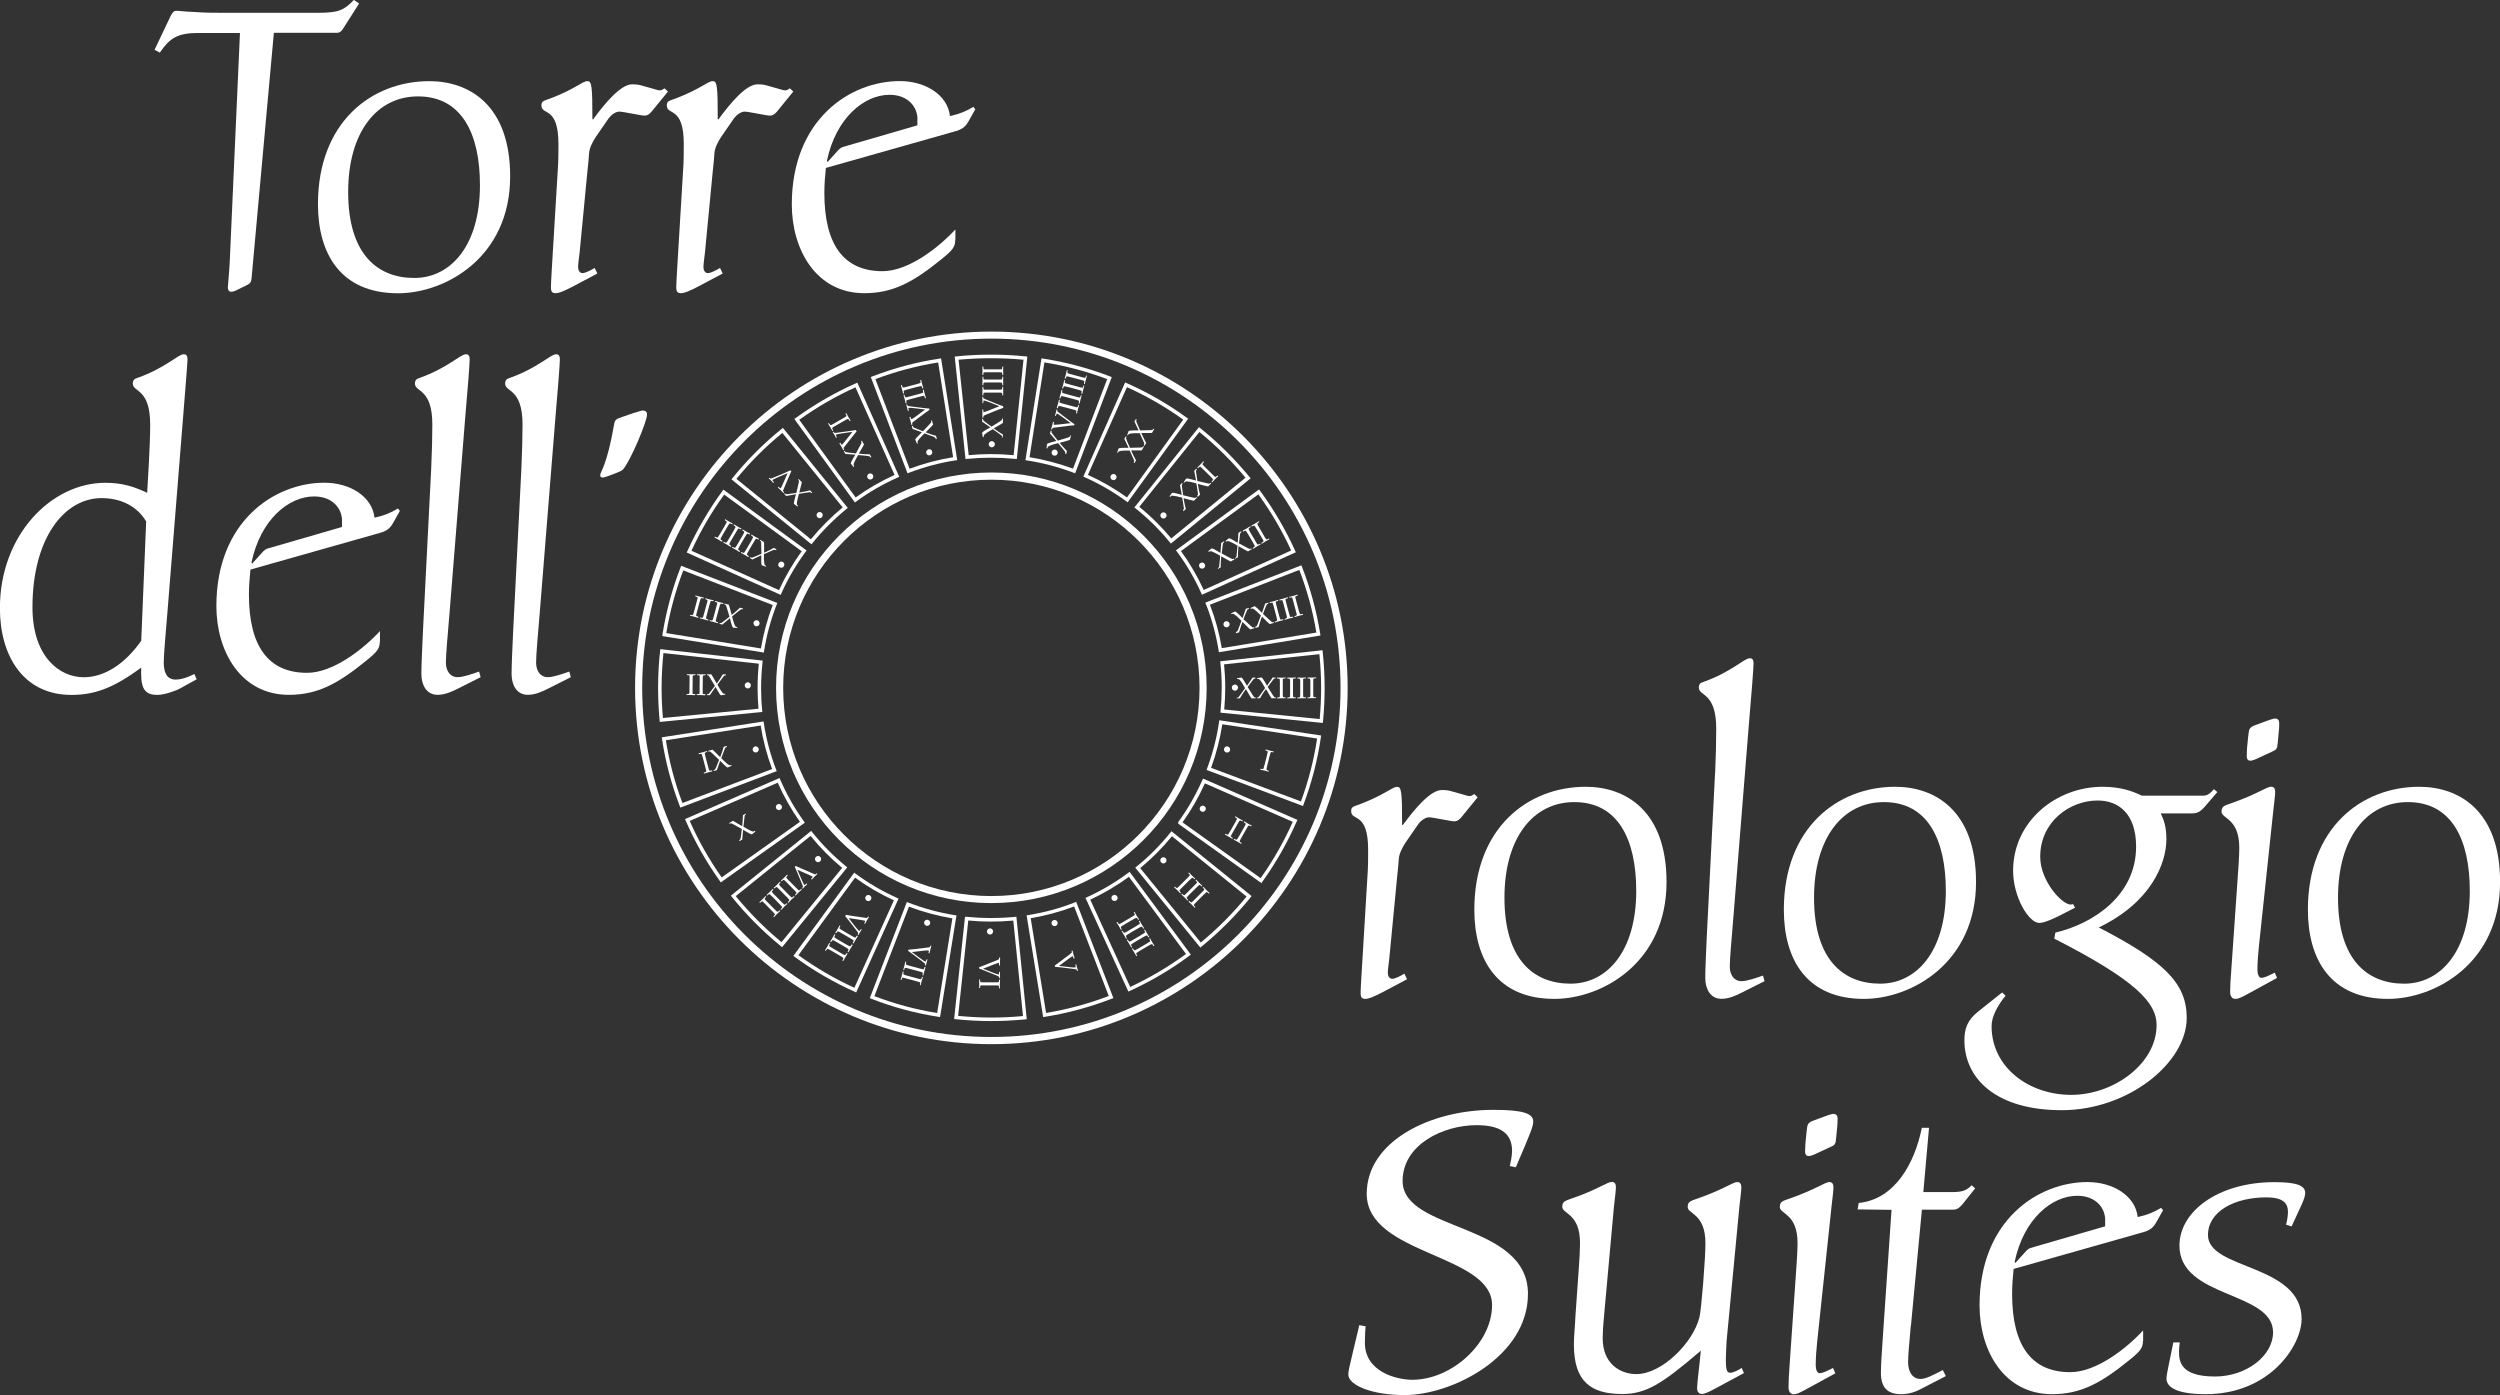 <?xml version="1.0" encoding="UTF-8"?>
<svg id="Livello_1" data-name="Livello 1" xmlns="http://www.w3.org/2000/svg" viewBox="0 0 298.78 166.72">
  <rect x="0" y="0" width="298.78" height="166.72" fill="#333333" stroke="none"/>
  <defs>
    <style>
      .cls-1 {
        fill: #fff;
      }
    </style>
  </defs>
  <g>
    <path class="cls-1" d="M118.48,124.79c-23.48,0-42.58-19.1-42.58-42.58s19.1-42.58,42.58-42.58,42.58,19.1,42.58,42.58-19.1,42.58-42.58,42.58ZM118.48,40.47c-23.01,0-41.73,18.72-41.73,41.73s18.72,41.73,41.73,41.73,41.73-18.72,41.73-41.73-18.72-41.73-41.73-41.73Z"/>
    <path class="cls-1" d="M118.48,107.93c-14.19,0-25.73-11.54-25.73-25.73s11.54-25.73,25.73-25.73,25.73,11.54,25.73,25.73-11.54,25.73-25.73,25.73ZM118.48,57.33c-13.72,0-24.88,11.16-24.88,24.88s11.16,24.88,24.88,24.88,24.88-11.16,24.88-24.88-11.16-24.88-24.88-24.88Z"/>
    <g>
      <path class="cls-1" d="M115.39,54.86l-1.29-12.25.21-.02c2.68-.27,5.48-.28,8.26,0l.21.02-1.26,12.25-.21-.02c-2-.19-3.86-.18-5.71,0l-.21.02ZM114.56,42.99l1.21,11.41c1.75-.17,3.5-.18,5.37,0l1.18-11.41c-2.61-.24-5.23-.23-7.75,0Z"/>
      <path class="cls-1" d="M139.93,64.96l-.13-.16c-1.22-1.49-2.58-2.84-4.06-4.02l-.17-.13,7.72-9.6.17.13c2.13,1.71,4.1,3.67,5.87,5.82l.14.16-9.53,7.8ZM136.16,60.57c1.38,1.12,2.67,2.4,3.82,3.78l8.87-7.26c-1.67-2.01-3.52-3.85-5.51-5.46l-7.18,8.94Z"/>
      <path class="cls-1" d="M158.1,86.4l-12.25-1.23.02-.21c.09-.93.14-1.86.14-2.75,0-1.03-.05-2.03-.16-2.97l-.02-.21,12.23-1.32.02.21c.15,1.43.23,2.88.23,4.28,0,1.27-.06,2.61-.19,3.98l-.02.21ZM146.31,84.79l11.41,1.15c.11-1.28.17-2.53.17-3.73,0-1.32-.07-2.68-.21-4.03l-11.39,1.22c.09.89.14,1.83.14,2.8,0,.84-.04,1.71-.12,2.58Z"/>
      <path class="cls-1" d="M143.45,113.24l-7.78-9.55.17-.13c1.5-1.21,2.85-2.58,4.03-4.05l.13-.17,9.58,7.75-.13.17c-1.74,2.14-3.7,4.11-5.83,5.85l-.16.13ZM136.27,103.75l7.24,8.89c1.99-1.64,3.83-3.49,5.47-5.49l-8.92-7.21c-1.12,1.38-2.4,2.66-3.79,3.81Z"/>
      <path class="cls-1" d="M118.48,122.03c-1.38,0-2.76-.07-4.24-.22l-.21-.02,1.3-12.22h.19c1.89.19,3.77.2,5.74.01l.21-.02,1.24,12.25-.21.02c-1.35.13-2.71.2-4.02.2ZM114.5,121.41c1.39.13,2.69.2,3.99.2s2.5-.06,3.77-.18l-1.16-11.41c-1.86.17-3.65.16-5.38-.01l-1.21,11.4Z"/>
      <path class="cls-1" d="M93.47,113.2l-.16-.13c-2.14-1.75-4.1-3.72-5.83-5.86l-.13-.17,9.6-7.74.13.17c1.18,1.48,2.53,2.84,4.02,4.06l.16.13-7.79,9.54ZM87.93,107.1c1.64,2,3.48,3.85,5.47,5.5l7.25-8.88c-1.39-1.15-2.66-2.44-3.78-3.82l-8.94,7.2Z"/>
      <path class="cls-1" d="M78.85,86.27l-.02-.21c-.12-1.26-.18-2.55-.18-3.85,0-1.5.08-2.99.24-4.42l.02-.21,12.24,1.37-.02.21c-.11,1.03-.17,2.06-.17,3.06,0,.93.04,1.82.13,2.66l.02.21-12.27,1.19ZM79.29,78.04c-.14,1.36-.22,2.76-.22,4.17,0,1.21.05,2.42.16,3.6l11.42-1.11c-.07-.79-.11-1.62-.11-2.49,0-.95.05-1.92.15-2.89l-11.4-1.27Z"/>
      <path class="cls-1" d="M96.98,65.05l-9.56-7.76.13-.17c1.74-2.15,3.71-4.12,5.85-5.85l.17-.13,7.75,9.56-.16.13c-1.49,1.22-2.85,2.58-4.04,4.05l-.13.17ZM88.01,57.23l8.9,7.22c1.13-1.38,2.41-2.66,3.8-3.81l-7.21-8.9c-2,1.64-3.85,3.48-5.49,5.49Z"/>
      <path class="cls-1" d="M128.49,56.56l-.2-.07c-1.8-.68-3.66-1.17-5.53-1.46l-.21-.03,1.92-12.17.21.03c2.76.43,5.45,1.15,7.99,2.13l.2.08-4.38,11.5ZM123.04,54.64c1.76.29,3.51.75,5.2,1.37l4.08-10.7c-2.39-.91-4.91-1.58-7.5-2l-1.78,11.33Z"/>
      <path class="cls-1" d="M134.78,60.04l-.17-.13c-1.56-1.13-3.22-2.1-4.95-2.86l-.19-.09,5-11.26.19.09c2.53,1.12,4.94,2.51,7.17,4.13l.17.12-7.22,9.98ZM130.03,56.76c1.62.73,3.19,1.64,4.66,2.69l6.72-9.3c-2.1-1.51-4.36-2.81-6.73-3.88l-4.66,10.48Z"/>
      <path class="cls-1" d="M143.65,71.08l-.09-.2c-.78-1.74-1.75-3.4-2.89-4.94l-.13-.17,9.93-7.28.13.17c1.64,2.24,3.05,4.65,4.18,7.15l.09.19-11.23,5.08ZM141.14,65.86c1.06,1.46,1.97,3.02,2.72,4.65l10.45-4.72c-1.07-2.34-2.39-4.59-3.92-6.71l-9.25,6.78Z"/>
      <path class="cls-1" d="M145.67,77.95l-.03-.21c-.31-1.9-.81-3.76-1.51-5.52l-.08-.2,11.48-4.46.08.2c1,2.57,1.73,5.25,2.17,7.98l.03.21-12.14,2ZM144.6,72.27c.64,1.66,1.12,3.41,1.42,5.19l11.3-1.86c-.42-2.56-1.11-5.07-2.04-7.49l-10.68,4.16Z"/>
      <path class="cls-1" d="M155.73,96.33l-11.53-4.31.07-.2c.67-1.8,1.15-3.66,1.42-5.53l.03-.21,12.17,1.82-.03.21c-.39,2.71-1.09,5.41-2.06,8.01l-.07.2ZM144.75,91.77l10.73,4.01c.9-2.45,1.55-4.98,1.93-7.52l-11.33-1.7c-.27,1.76-.72,3.51-1.34,5.2Z"/>
      <path class="cls-1" d="M150.75,105.54l-9.94-7.1v-.18l.04-.07c1.1-1.51,2.06-3.18,2.84-4.95l.09-.19,11.28,4.94-.09.19c-1.12,2.54-2.49,4.96-4.09,7.18l-.12.17ZM141.32,98.28l9.34,6.67c1.49-2.09,2.78-4.35,3.84-6.73l-10.5-4.6c-.75,1.67-1.65,3.23-2.68,4.67Z"/>
      <path class="cls-1" d="M134.86,118.52l-5.13-11.21.19-.09c1.74-.79,3.39-1.77,4.91-2.9l.17-.13,7.32,9.9-.17.13c-2.19,1.63-4.59,3.05-7.11,4.2l-.19.09ZM130.3,107.52l4.77,10.43c2.36-1.1,4.6-2.42,6.67-3.94l-6.82-9.22c-1.44,1.05-2.99,1.97-4.62,2.73Z"/>
      <path class="cls-1" d="M124.67,121.55l-1.98-12.16.21-.03c1.93-.31,3.79-.81,5.52-1.5l.2-.08,4.44,11.5-.2.08c-2.59,1-5.28,1.73-7.98,2.16l-.21.03ZM123.18,109.74l1.84,11.32c2.54-.42,5.06-1.1,7.49-2.03l-4.14-10.7c-1.64.63-3.38,1.1-5.19,1.41Z"/>
      <path class="cls-1" d="M112.35,121.55l-.21-.03c-2.75-.43-5.44-1.15-7.99-2.15l-.2-.08,4.43-11.49.2.08c1.79.69,3.65,1.19,5.52,1.49l.21.03-1.96,12.15ZM104.5,119.05c2.4.92,4.92,1.6,7.5,2.02l1.82-11.31c-1.76-.3-3.51-.77-5.19-1.4l-4.13,10.69Z"/>
      <path class="cls-1" d="M102.32,118.61l-.19-.09c-2.48-1.11-4.89-2.51-7.14-4.15l-.17-.13,7.27-9.95.17.13c1.52,1.13,3.18,2.1,4.93,2.88l.2.09-5.07,11.23ZM95.41,114.15c2.12,1.53,4.37,2.84,6.7,3.9l4.72-10.45c-1.64-.75-3.2-1.66-4.64-2.71l-6.77,9.27Z"/>
      <path class="cls-1" d="M86.14,105.45l-.12-.17c-1.61-2.26-2.98-4.68-4.07-7.2l-.08-.19,11.3-4.91.08.2c.76,1.75,1.7,3.42,2.82,4.97l.12.17-10.05,7.14ZM82.43,98.11c1.03,2.35,2.32,4.62,3.82,6.75l9.35-6.64c-1.04-1.47-1.93-3.04-2.65-4.68l-10.52,4.57Z"/>
      <path class="cls-1" d="M81.31,96.52l-.08-.2c-.98-2.57-1.7-5.26-2.11-7.99l-.03-.21,12.17-1.9.03.21c.28,1.89.77,3.74,1.46,5.53l.08.2-11.52,4.36ZM79.58,88.47c.4,2.56,1.07,5.08,1.98,7.5l10.72-4.06c-.63-1.68-1.09-3.43-1.37-5.2l-11.33,1.76Z"/>
      <path class="cls-1" d="M91.29,77.99l-12.12-1.97v-.18c.44-2.75,1.16-5.43,2.16-8.02l.08-.2,11.49,4.44-.08.2c-.69,1.77-1.2,3.63-1.5,5.52l-.03.21ZM79.63,75.66l11.31,1.84c.3-1.77.77-3.52,1.41-5.19l-10.69-4.14c-.93,2.43-1.61,4.95-2.03,7.49Z"/>
      <path class="cls-1" d="M93.31,71.1l-11.24-5.07.09-.19c1.14-2.52,2.55-4.93,4.17-7.15l.13-.17,9.94,7.27-.13.17c-1.14,1.55-2.11,3.21-2.88,4.94l-.09.2ZM82.64,65.82l10.46,4.71c.74-1.62,1.65-3.18,2.71-4.65l-9.26-6.77c-1.52,2.09-2.83,4.35-3.91,6.71Z"/>
      <path class="cls-1" d="M102.17,60.05l-7.24-9.98.17-.12c2.29-1.65,4.7-3.04,7.17-4.13l.19-.09,5.01,11.25-.19.09c-1.77.79-3.44,1.75-4.94,2.86l-.17.13ZM95.52,50.17l6.74,9.28c1.43-1.03,2.99-1.93,4.65-2.69l-4.67-10.47c-2.31,1.04-4.57,2.34-6.72,3.88Z"/>
      <path class="cls-1" d="M108.46,56.57l-4.39-11.51.2-.08c2.6-1,5.29-1.71,7.99-2.12l.21-.03,1.93,12.16-.21.03c-1.88.29-3.74.79-5.53,1.47l-.2.08ZM104.62,45.31l4.09,10.71c1.69-.63,3.43-1.09,5.2-1.38l-1.79-11.32c-2.54.4-5.06,1.07-7.5,1.99Z"/>
    </g>
    <g>
      <g>
        <path class="cls-1" d="M119.88,52.29h-.1c0-.09,0-.15-.02-.17-.01-.03-.05-.06-.1-.1-.05-.04-.17-.12-.34-.25l-.67-.48-.53.31s-.12.08-.23.15c-.11.08-.19.14-.24.19-.04.05-.07.08-.08.1s-.01.08-.01.18l-.02.02h-.07l-.02-.02-.08-.5s.08-.09.14-.14c.06-.05.18-.12.34-.22l.51-.29-.98-.67c0-.1,0-.16,0-.18,0,0,0-.06,0-.16h.02s.08-.01.08-.01h.01c0,.09.01.14.02.16,0,.02.04.06.07.09.04.04.14.12.3.23l.44.33.18.13.96-.6c.09-.06.16-.1.2-.14.05-.03.07-.06.08-.08s.01-.07.01-.14h.01s.09-.01.09-.01h.01c0,.12,0,.2,0,.25,0,.06,0,.15,0,.27-.1.07-.21.13-.31.2l-.79.46.18.13c.23.17.54.37.92.6,0,.08,0,.14,0,.18s0,.1,0,.18l-.02.02Z"/>
        <path class="cls-1" d="M119.93,48.73c-.05.02-.25.09-.59.22l-1.48.6c-.17.07-.26.11-.29.13-.02.02-.04.09-.05.21l-.02.02h-.08l-.02-.02c0-.18.01-.33.01-.46,0-.12,0-.27-.01-.47h.01s.1-.01.1-.01h.01c0,.16,0,.24.01.27s.03.04.05.04c.01,0,.08-.02.19-.06.11-.04.2-.07.28-.1l1.39-.55-1.15-.46c-.08-.03-.21-.08-.38-.14-.17-.06-.28-.09-.31-.09-.03,0-.05.01-.06.04,0,.03-.02.12-.03.26v.02h-.1v-.02c0-.21,0-.34,0-.39,0-.05,0-.16-.01-.36h.01s.08-.01.08-.01h.01c0,.1,0,.15.02.17,0,.02.03.03.05.05.03.01.12.06.28.13l1.35.55c.3.12.54.21.7.26v.18Z"/>
        <path class="cls-1" d="M117.41,47.24v-.22c.01-.14.01-.24.01-.28,0-.04,0-.21-.01-.5h.01s.09-.01.09-.01h.01c0,.09,0,.16.01.2s.01.08.03.1c.01.02.04.03.09.04.05,0,.11,0,.2,0h.4s.81,0,.81,0h.34c.13,0,.22,0,.26-.01.04,0,.06-.01.08-.03.01-.01.02-.03.03-.06,0-.03.02-.11.02-.23h.01s.09-.01.09-.01h.01s0,.12-.01.32c0,.08,0,.15,0,.2,0,.04,0,.2.01.5h-.01s-.09.01-.09.01h-.01c0-.12,0-.2-.02-.23,0-.04-.02-.06-.03-.07-.01-.01-.04-.02-.07-.03-.04,0-.12-.01-.24-.01h-.37s-.81,0-.81,0h-.34c-.13,0-.22,0-.26.01-.04,0-.06.01-.08.02-.01.01-.02.03-.03.06,0,.03-.01.11-.02.23h-.01s-.09.01-.09.01h-.01Z"/>
        <path class="cls-1" d="M117.41,46.03v-.22c.01-.14.01-.24.01-.28,0-.04,0-.21-.01-.5h.01s.09-.01.09-.01h.01c0,.09,0,.16.01.2s.01.08.03.1c.01.02.04.03.09.04.05,0,.11,0,.2,0h.4s.81,0,.81,0h.34c.13,0,.22,0,.26-.01.04,0,.06-.01.08-.03.01-.01.02-.03.03-.06,0-.03.02-.11.02-.23h.01s.09-.01.09-.01h.01s0,.12-.01.32c0,.08,0,.15,0,.2,0,.04,0,.2.01.5h-.01s-.09.01-.09.01h-.01c0-.12,0-.2-.02-.23,0-.04-.02-.06-.03-.07-.01-.01-.04-.02-.07-.03-.04,0-.12-.01-.24-.01h-.37s-.81,0-.81,0h-.34c-.13,0-.22,0-.26.01-.04,0-.06.01-.08.02-.01.01-.02.03-.03.06,0,.03-.01.11-.02.23h-.01s-.09.01-.09.01h-.01Z"/>
        <path class="cls-1" d="M117.41,44.81v-.22c.01-.14.01-.24.01-.28,0-.04,0-.21-.01-.5h.01s.09-.01.09-.01h.01c0,.09,0,.16.01.2s.01.08.03.1c.01.02.04.03.09.04.05,0,.11,0,.2,0h.4s.81,0,.81,0h.34c.13,0,.22,0,.26-.01.04,0,.06-.01.08-.03.01-.01.02-.03.03-.06,0-.03.02-.11.02-.23h.01s.09-.01.09-.01h.01s0,.12-.01.32c0,.08,0,.15,0,.2,0,.04,0,.2.01.5h-.01s-.09.01-.09.01h-.01c0-.12,0-.2-.02-.23,0-.04-.02-.06-.03-.07-.01-.01-.04-.02-.07-.03-.04,0-.12-.01-.24-.01h-.37s-.81,0-.81,0h-.34c-.13,0-.22,0-.26.01-.04,0-.06.01-.08.02-.01.01-.02.03-.03.06,0,.03-.01.11-.02.23h-.01s-.09.01-.09.01h-.01Z"/>
      </g>
      <g>
        <path class="cls-1" d="M127.39,54.26l-.08-.02v-.02c0-.08.02-.13,0-.16,0-.03-.03-.07-.07-.13-.04-.05-.13-.16-.26-.33l-.52-.64-.59.16s-.13.04-.26.09c-.13.05-.22.09-.28.12-.05.03-.09.06-.1.08-.01.02-.03.08-.06.18h-.02s-.07,0-.07,0v-.02s.04-.5.04-.5c.04-.03.1-.07.17-.1.08-.03.21-.07.39-.12l.57-.15-.77-.9c.03-.09.05-.15.05-.17,0,0,.01-.06.04-.16h.02s.08.01.08.01v.02c0,.07-.01.12,0,.15,0,.03.02.06.05.11.03.05.1.15.23.3l.34.43.14.17,1.08-.33c.1-.03.18-.06.23-.08.05-.02.09-.04.1-.06s.03-.06.05-.14h.02s.08.01.08.01v.02c-.02.11-.05.18-.06.23-.02.06-.04.15-.06.26-.12.04-.24.08-.35.11l-.88.24.14.17c.18.22.43.5.74.82-.02.07-.04.13-.05.17-.01.04-.02.1-.04.17h-.02Z"/>
        <path class="cls-1" d="M128.34,50.83c-.05,0-.26.02-.63.06l-1.58.2c-.18.02-.28.04-.31.05-.03.01-.06.08-.1.19h-.02s-.08,0-.08,0v-.02c.04-.17.09-.32.12-.44.03-.11.07-.27.11-.45h.02s.09.02.09.02v.02c-.03.14-.04.22-.04.25,0,.03.01.05.04.05.01,0,.08,0,.2,0,.12,0,.22-.02.3-.02l1.49-.17-1-.74c-.07-.05-.18-.13-.33-.23-.15-.1-.25-.16-.28-.17-.03,0-.05,0-.06.03-.02.03-.05.11-.1.24h-.02s-.08-.01-.08-.01v-.02c.05-.2.09-.32.11-.37.01-.04.04-.16.08-.35h.02s.08.01.08.01v.02c0,.08-.01.13-.01.15,0,.02.02.04.04.06.02.02.1.08.24.19l1.16.88c.26.2.46.34.61.43l-.05.17Z"/>
        <path class="cls-1" d="M126.3,48.74l.06-.21c.04-.14.07-.23.08-.27.01-.04.05-.2.12-.49h.02s.08.01.08.01v.02c-.01.08-.02.14-.03.18,0,.04,0,.08,0,.1,0,.02.03.04.08.06.04.02.11.04.19.06l.39.11.79.21.33.09c.13.03.21.05.25.06s.07,0,.08,0c.02,0,.03-.03.05-.05.02-.03.04-.1.08-.22h.01s.08.01.08.01v.02s-.02.1-.08.3c-.02.08-.04.14-.05.19,0,.03-.05.2-.12.49h-.02s-.08-.01-.08-.01v-.02c.02-.11.03-.18.03-.21,0-.04,0-.06,0-.08,0-.01-.03-.03-.06-.05-.03-.02-.11-.04-.23-.07l-.36-.1-.79-.21-.33-.08c-.13-.03-.21-.05-.25-.06-.04,0-.07,0-.08,0-.02,0-.03.02-.05.05-.02.03-.04.1-.08.22h-.02s-.08-.01-.08-.01v-.02Z"/>
        <path class="cls-1" d="M126.61,47.57l.06-.21c.04-.14.07-.23.08-.27,0-.04.05-.2.12-.49h.02s.08.01.08.01v.02c-.01.08-.02.14-.03.18,0,.04,0,.08,0,.1,0,.02.03.04.08.06.04.02.11.04.19.06l.39.11.79.21.33.09c.13.03.21.05.25.06.04,0,.07,0,.08,0,.02,0,.03-.03.05-.05.02-.03.04-.1.08-.22h.01s.08.01.08.01v.02s-.02.11-.08.3c-.02.08-.04.14-.05.19,0,.04-.05.2-.12.49h-.02s-.08-.01-.08-.01v-.02c.02-.11.03-.18.03-.21,0-.04,0-.06,0-.08,0-.01-.03-.03-.06-.05-.03-.02-.11-.04-.23-.08l-.36-.1-.79-.21-.33-.08c-.13-.03-.21-.05-.25-.06-.04,0-.07,0-.08,0-.02,0-.03.03-.05.05-.02.03-.04.1-.08.22h-.02s-.08-.01-.08-.01v-.02Z"/>
        <path class="cls-1" d="M126.93,46.4l.06-.21c.04-.14.07-.23.08-.27.01-.04.05-.2.12-.49h.02s.08.01.08.01v.02c-.01.08-.02.14-.03.18,0,.04,0,.08,0,.1,0,.02.03.04.08.06.04.02.11.04.19.06l.39.11.79.21.33.09c.13.03.21.05.25.06.04,0,.07,0,.08,0,.02,0,.03-.03.05-.05s.04-.1.08-.22h.01s.08.01.08.01v.02s-.02.1-.08.3c-.02.08-.04.14-.05.19,0,.04-.05.2-.12.49h-.02s-.08-.01-.08-.01v-.02c.02-.11.03-.18.03-.22,0-.04,0-.06,0-.08,0-.02-.03-.03-.06-.05-.03-.02-.11-.04-.23-.08l-.36-.1-.79-.21-.33-.08c-.13-.03-.21-.05-.25-.06-.04,0-.07,0-.08,0-.01,0-.03.03-.05.05-.02.03-.04.1-.08.22h-.02s-.08-.01-.08-.01v-.02Z"/>
        <path class="cls-1" d="M127.24,45.22l.06-.21c.04-.14.07-.23.08-.27.01-.04.05-.2.12-.49h.01s.09.01.09.01v.02c-.01.08-.02.14-.03.18,0,.04,0,.08,0,.1,0,.02.03.04.08.06s.11.04.19.06l.39.11.79.21.33.09c.13.03.21.05.25.06.04,0,.07,0,.08,0s.03-.03.05-.05c.02-.03.04-.1.08-.22h.01s.08.01.08.01v.02s-.02.1-.08.3c-.02.08-.04.14-.05.19,0,.04-.05.2-.12.49h-.02s-.08-.01-.08-.01v-.02c.02-.11.03-.18.03-.22,0-.04,0-.06,0-.08,0-.02-.03-.03-.06-.05-.03-.02-.11-.04-.23-.08l-.36-.1-.79-.21-.33-.08c-.13-.03-.21-.05-.25-.06-.04,0-.07,0-.08,0-.01,0-.03.03-.05.05-.02.03-.04.1-.08.22h-.02s-.08-.01-.08-.01v-.02Z"/>
      </g>
      <g>
        <path class="cls-1" d="M135.57,55.33l-.07-.04v-.02c.03-.07.05-.12.05-.15,0-.03,0-.08-.03-.14-.03-.06-.08-.19-.17-.38l-.34-.75h-.61s-.14.01-.28.02c-.14.01-.24.03-.3.04-.06.02-.1.03-.12.05-.02.02-.05.07-.1.15h-.02s-.06-.03-.06-.03v-.02s.17-.47.17-.47c.05-.02.11-.04.19-.05.08-.01.22-.02.41-.02h.59s-.51-1.07-.51-1.07c.05-.08.08-.14.09-.15,0,0,.03-.06.08-.15h.02s.07.04.07.04v.02c-.03.07-.05.11-.05.14,0,.03,0,.07.02.12.02.05.06.17.14.35l.22.5.09.2,1.13-.03c.11,0,.19,0,.25-.02.06,0,.09-.02.11-.03.02-.01.05-.05.08-.12h.02s.07.04.07.04v.02c-.05.09-.1.16-.12.2-.03.05-.07.13-.13.24-.12,0-.25.01-.37.01h-.91s.09.21.09.21c.12.26.28.59.5.98-.04.06-.07.11-.09.15-.02.04-.05.09-.08.16h-.02Z"/>
        <path class="cls-1" d="M136.77,53.25l-.07-.04v-.02c.03-.07.05-.12.05-.15,0-.03,0-.08-.03-.14-.02-.06-.08-.19-.17-.38l-.34-.75h-.61s-.14.01-.28.02c-.14.01-.24.03-.3.04-.06.02-.1.03-.12.05-.02.02-.05.07-.1.15h-.02s-.06-.03-.06-.03v-.02s.17-.47.17-.47c.05-.02.11-.04.19-.05.08-.01.22-.02.41-.02h.59s-.51-1.07-.51-1.07c.05-.08.09-.14.1-.15,0,0,.03-.06.08-.15h.02s.07.04.07.04v.02c-.03.07-.05.11-.05.14,0,.03,0,.07.02.12.02.05.06.17.14.35l.22.5.09.2,1.13-.03c.11,0,.19,0,.25-.02.06,0,.09-.02.11-.03.02-.01.05-.05.08-.12h.02s.08.04.08.04v.02c-.05.09-.1.16-.12.2-.03.05-.07.13-.13.24-.12,0-.25.01-.37.01h-.91s.09.21.09.21c.12.26.28.59.5.98-.04.06-.07.11-.1.15-.02.04-.05.09-.08.16h-.02Z"/>
      </g>
      <g>
        <path class="cls-1" d="M141.44,61.05l-.06-.06v-.02c.05-.06.09-.1.1-.13s0-.08,0-.14c0-.07-.03-.21-.06-.41l-.13-.81-.6-.15s-.13-.03-.27-.05c-.14-.02-.24-.04-.3-.04-.06,0-.11,0-.13.02s-.07.05-.14.12h-.02s-.05-.05-.05-.05v-.02l.29-.41s.12-.01.2,0c.08.01.21.04.4.09l.57.15-.22-1.17c.07-.07.12-.11.13-.12,0,0,.04-.05.11-.12h.02s.06.06.06.06v.02c-.05.05-.08.09-.09.12-.01.02-.01.06-.01.12,0,.06.02.18.05.38l.08.54.03.22,1.1.26c.11.02.19.04.24.05.06,0,.09,0,.12,0,.02,0,.06-.04.11-.09h.02s.06.06.06.06v.02c-.08.08-.14.13-.17.16-.04.04-.1.11-.19.2-.12-.02-.24-.05-.36-.08l-.88-.23.04.22c.04.28.12.64.23,1.07-.06.05-.1.09-.13.12-.03.03-.07.08-.12.13h-.02Z"/>
        <path class="cls-1" d="M143.13,59.34l-.06-.06v-.02c.05-.06.09-.1.1-.13,0-.03,0-.08,0-.14,0-.07-.03-.21-.06-.41l-.13-.81-.59-.15s-.14-.03-.27-.05c-.14-.02-.24-.04-.3-.04-.06,0-.11,0-.13.02s-.07.05-.14.12h-.02s-.05-.05-.05-.05v-.02l.29-.41s.12-.01.2,0c.08.01.21.04.4.09l.57.15-.22-1.17c.07-.07.12-.11.13-.12,0,0,.04-.05.11-.12h.02s.06.06.06.06v.02c-.05.05-.08.09-.09.12-.01.02-.01.06-.01.12,0,.06.02.18.05.38l.08.54.03.22,1.1.26c.1.02.18.04.24.05.06,0,.09,0,.12,0,.02,0,.06-.04.11-.09h.02s.06.06.06.06v.02c-.08.08-.14.13-.17.16-.04.04-.1.11-.19.2-.12-.02-.24-.05-.36-.08l-.88-.23.04.22c.04.28.12.64.23,1.07-.06.05-.1.09-.13.12-.03.03-.07.08-.12.13h-.02Z"/>
        <path class="cls-1" d="M143.1,55.86l.16-.15c.1-.1.17-.16.2-.2.03-.03.14-.15.35-.37h.02s.06.06.06.06v.02c-.06.06-.1.11-.13.14-.03.03-.04.06-.05.09,0,.02,0,.05.04.09.03.04.07.09.13.15l.29.29.58.57.24.24c.09.09.16.15.19.17s.06.04.07.04c.02,0,.04,0,.07-.02.03-.02.09-.07.18-.15h.02s.06.06.06.06v.02s-.08.08-.22.21c-.06.06-.11.1-.14.14-.03.03-.14.15-.34.37h-.02l-.06-.06v-.02c.08-.08.12-.14.14-.17.02-.03.03-.06.03-.07,0-.02,0-.04-.03-.07s-.08-.09-.16-.18l-.26-.26-.58-.57-.25-.24c-.1-.09-.16-.15-.19-.18-.03-.02-.06-.04-.07-.04-.02,0-.04,0-.07.02-.03.02-.09.07-.18.15h-.02s-.06-.06-.06-.06v-.02Z"/>
      </g>
      <g>
        <path class="cls-1" d="M145.58,67.99l-.04-.07v-.02c.07-.04.11-.07.13-.1.02-.02.03-.07.04-.14.01-.07.02-.21.04-.42l.08-.82-.54-.3s-.12-.06-.25-.12c-.13-.06-.22-.1-.28-.11s-.1-.02-.13-.02c-.02,0-.08.03-.16.08h-.02s-.04-.07-.04-.07v-.02s.39-.32.39-.32c.05,0,.12.02.19.05.08.03.2.09.36.19l.51.3.09-1.19c.09-.05.14-.08.16-.09,0,0,.05-.03.14-.09h.02s.04.08.04.08v.02c-.07.04-.11.07-.12.09-.02.02-.03.06-.04.11-.01.05-.03.18-.05.37l-.06.55-.03.22,1,.53c.09.05.17.09.22.11.05.02.09.03.11.03.02,0,.07-.02.13-.06h.02s.04.08.04.08v.02c-.1.05-.17.09-.21.11-.05.03-.13.08-.23.14-.11-.05-.22-.11-.33-.17l-.8-.45-.02.22c-.03.29-.05.65-.05,1.1-.07.03-.12.06-.16.08-.04.02-.09.05-.15.1h-.02Z"/>
        <path class="cls-1" d="M147.65,66.78l-.04-.07v-.02c.07-.04.11-.07.13-.1.02-.02.03-.07.04-.14,0-.07.02-.21.04-.42l.08-.82-.54-.3s-.12-.06-.25-.12c-.13-.06-.22-.1-.28-.11-.06-.02-.1-.02-.13-.02-.02,0-.08.03-.17.08h-.02s-.04-.07-.04-.07v-.02s.39-.32.39-.32c.05,0,.12.02.19.05.08.03.2.09.36.19l.51.3.09-1.19c.09-.05.14-.08.16-.09,0,0,.05-.03.14-.09h.02s.04.08.04.08v.02c-.07.04-.11.07-.12.09-.02.02-.03.06-.04.11-.01.05-.03.18-.05.37l-.06.55-.03.22,1,.53c.09.05.17.09.22.11.05.02.09.03.11.03.02,0,.07-.02.13-.06h.02s.04.08.04.08v.02c-.1.05-.17.09-.21.11-.05.03-.13.08-.23.14-.11-.05-.22-.11-.33-.17l-.8-.45-.02.22c-.03.29-.05.65-.05,1.1-.07.03-.12.06-.16.08-.04.02-.09.05-.15.1h-.02Z"/>
        <path class="cls-1" d="M148.53,63.41l.19-.1c.13-.07.21-.11.25-.14.04-.02.18-.11.43-.27h.02s.04.08.04.08v.02c-.08.04-.13.08-.16.1-.04.03-.06.05-.07.07-.01.02,0,.05.01.1.02.04.05.1.09.18l.2.35.41.7.17.3c.07.11.11.19.14.22.03.03.05.05.06.05.02,0,.04,0,.07,0,.03,0,.1-.04.21-.1h.02s.04.08.04.08v.02s-.1.05-.28.15c-.07.04-.13.07-.17.1-.03.02-.17.11-.43.27h-.02s-.04-.08-.04-.08v-.02c.1-.06.16-.1.19-.12.03-.02.04-.04.05-.06,0-.02,0-.04,0-.08-.01-.04-.05-.11-.11-.22l-.18-.32-.41-.7-.18-.29c-.07-.12-.11-.19-.14-.22-.02-.03-.04-.05-.06-.05-.02,0-.04,0-.07,0-.03,0-.1.04-.21.1h-.02s-.04-.08-.04-.08v-.02Z"/>
        <path class="cls-1" d="M149.57,62.8l.19-.1c.13-.07.21-.11.25-.14.03-.02.18-.11.43-.27h.02s.04.08.04.08v.02c-.08.04-.13.08-.16.1-.04.03-.06.05-.07.07-.01.02,0,.05.01.1.02.04.05.1.09.18l.2.35.41.7.17.3c.07.11.11.19.14.22.02.03.04.05.06.05.02,0,.04,0,.07,0,.03,0,.1-.04.21-.1h.02s.04.08.04.08v.02s-.1.05-.28.15c-.07.04-.13.07-.17.1-.03.02-.17.11-.43.27h-.02s-.04-.08-.04-.08v-.02c.1-.06.16-.1.19-.12.03-.02.05-.04.05-.06,0-.02,0-.04,0-.08s-.05-.11-.11-.22l-.19-.32-.41-.7-.18-.29c-.07-.12-.11-.19-.14-.22-.02-.03-.04-.05-.06-.05-.02,0-.04,0-.07,0-.03,0-.1.04-.21.1h-.02s-.04-.08-.04-.08v-.02Z"/>
      </g>
      <g>
        <path class="cls-1" d="M147.72,75.63l-.02-.08v-.02c.08-.02.13-.04.16-.06.02-.02.05-.06.07-.12.03-.06.08-.19.15-.39l.29-.77-.44-.43s-.1-.09-.21-.18c-.11-.09-.19-.15-.24-.18-.05-.03-.09-.05-.12-.05s-.08.01-.18.04h-.02s-.02-.08-.02-.08v-.02s.47-.21.47-.21c.05.02.11.05.17.1s.17.14.3.27l.42.42.39-1.12c.1-.02.16-.04.17-.04,0,0,.06-.02.16-.05h.02s.02.09.02.09v.02c-.08.02-.13.04-.15.06-.02.02-.04.05-.07.1-.03.05-.07.17-.15.35l-.2.51-.08.21.83.77c.08.07.14.13.19.16.04.03.08.05.1.06.02,0,.07,0,.14-.02h.02s.02.09.02.09v.02c-.12.03-.2.04-.24.06-.06.02-.14.04-.26.08-.1-.08-.18-.17-.27-.25l-.65-.64-.08.2c-.1.27-.21.62-.33,1.05-.07.02-.13.03-.17.04-.04.01-.1.03-.17.05h-.02Z"/>
        <path class="cls-1" d="M150.04,75l-.02-.08v-.02c.08-.02.13-.04.16-.06.02-.02.05-.06.07-.12.03-.06.08-.19.15-.39l.29-.77-.44-.43s-.1-.09-.21-.18c-.11-.09-.19-.15-.24-.18-.06-.03-.1-.05-.12-.05s-.08.01-.18.04h-.02s-.02-.08-.02-.08v-.02s.47-.21.47-.21c.05.02.11.05.17.1.06.05.17.14.3.27l.42.42.39-1.12c.1-.02.16-.04.18-.04,0,0,.06-.02.16-.05h.02s.02.09.02.09v.02c-.08.02-.12.04-.15.06-.02.02-.04.05-.07.1-.03.05-.07.17-.15.35l-.2.51-.08.21.83.77c.08.07.14.13.19.16.04.03.08.05.1.06s.07,0,.14-.02h.02s.02.09.02.09v.02c-.12.03-.2.04-.24.06-.06.02-.14.04-.26.08-.09-.08-.18-.17-.27-.25l-.65-.64-.08.2c-.1.27-.21.62-.33,1.05-.07.02-.13.03-.17.04-.04.01-.1.03-.17.05h-.02Z"/>
        <path class="cls-1" d="M151.75,71.97l.21-.05c.14-.03.23-.06.28-.07.04-.01.2-.06.48-.15h.02s.02.09.02.09v.02c-.09.02-.15.04-.19.06-.04.02-.07.03-.09.05-.02.02-.02.05-.01.1,0,.05.02.11.04.19l.1.39.21.79.09.33c.04.13.06.21.08.25.02.04.03.06.04.07.01,0,.04.01.07.01.03,0,.11-.01.23-.04h.02s.02.09.02.09v.02s-.12.03-.31.07c-.08.02-.14.04-.19.05-.04,0-.19.06-.48.15h-.02s-.02-.09-.02-.09h0c.1-.05.17-.07.21-.09.03-.02.06-.03.06-.05s.01-.04.01-.08c0-.04-.02-.12-.05-.24l-.09-.36-.21-.79-.09-.33c-.04-.13-.06-.21-.08-.25s-.03-.06-.04-.07c-.01,0-.04-.01-.07-.01-.03,0-.11.01-.23.04h-.02s-.02-.09-.02-.09v-.02Z"/>
        <path class="cls-1" d="M152.92,71.65l.21-.05c.14-.03.23-.06.28-.07.04-.01.2-.06.48-.15h.02s.02.09.02.09v.02c-.09.02-.15.04-.19.06s-.07.03-.09.05c-.02.02-.02.05-.01.1,0,.05.02.11.04.19l.1.39.21.79.09.33c.04.13.06.21.08.25.02.04.03.06.04.07.01,0,.04.01.07.02.03,0,.11-.01.23-.04h.02s.02.09.02.09v.02s-.12.03-.31.07c-.08.02-.14.04-.19.05-.04,0-.2.06-.48.15h-.02s-.02-.1-.02-.1h.01c.1-.05.17-.07.21-.09.03-.02.06-.03.06-.04,0-.01.01-.04.01-.08,0-.04-.02-.12-.05-.24l-.1-.36-.21-.79-.09-.33c-.04-.13-.06-.21-.08-.25-.01-.04-.03-.06-.04-.07-.01,0-.04-.01-.07-.01-.03,0-.11.01-.23.04h-.02s-.02-.09-.02-.09v-.02Z"/>
        <path class="cls-1" d="M154.09,71.33l.21-.05c.14-.03.23-.06.28-.07.04-.01.2-.06.48-.15h.02s.02.09.02.09v.02c-.09.02-.15.04-.19.06-.04.02-.07.03-.09.05-.02.02-.02.05-.01.1,0,.05.02.11.04.19l.1.39.21.79.09.33c.04.13.06.21.08.24.02.04.03.06.05.07.01,0,.04.01.07.02.03,0,.11-.01.23-.04h.02s.02.09.02.09v.02s-.12.03-.31.07c-.08.02-.14.04-.19.05-.04,0-.2.06-.48.15h-.02s-.02-.1-.02-.1h0c.1-.05.17-.07.21-.09.04-.02.06-.03.06-.04,0-.01.01-.04,0-.08,0-.04-.02-.12-.05-.24l-.1-.36-.21-.79-.09-.33c-.04-.13-.06-.21-.08-.25-.01-.04-.03-.06-.04-.07-.01,0-.04-.01-.07-.01-.03,0-.11.01-.23.04h-.02s-.02-.09-.02-.09v-.02Z"/>
      </g>
      <g>
        <path class="cls-1" d="M147.8,83.47v-.08h.01c.08-.02.13-.02.16-.04.03-.01.06-.05.1-.1.04-.05.12-.17.25-.34l.48-.67-.31-.53s-.08-.12-.15-.23c-.08-.11-.14-.19-.19-.24-.05-.04-.08-.07-.1-.08-.02,0-.08,0-.18,0l-.02-.02v-.07l.02-.02.5-.08s.09.07.14.14c.05.06.12.18.22.34l.3.51.67-.98c.1,0,.16,0,.18,0,0,0,.06,0,.16,0v.02s.01.08.01.08h-.01c-.07.02-.12.02-.15.03-.02.01-.06.04-.09.08-.04.04-.11.14-.23.3l-.33.44-.13.18.6.96c.06.09.1.16.14.2.03.04.06.07.08.08s.07.01.14.01h.01v.1h-.01c-.11,0-.19,0-.24,0-.06,0-.15,0-.27,0-.07-.1-.13-.21-.2-.31l-.46-.79-.13.18c-.17.23-.37.54-.59.92-.08,0-.14,0-.18,0-.04,0-.1,0-.18,0l-.02-.02Z"/>
        <path class="cls-1" d="M150.2,83.46v-.08h.01c.08-.02.13-.02.16-.04.03-.01.06-.05.1-.1.04-.05.12-.17.25-.34l.48-.67-.31-.53s-.08-.12-.15-.23c-.08-.11-.14-.19-.19-.24-.05-.04-.08-.07-.1-.08-.02,0-.08,0-.18,0l-.02-.02v-.07l.02-.02.5-.08s.09.07.14.14c.05.06.12.18.22.34l.3.51.67-.98c.1,0,.16,0,.18,0,0,0,.06,0,.16,0v.02s.01.08.01.08h-.01c-.07.02-.12.02-.15.03-.02.01-.06.04-.09.08-.04.04-.11.14-.23.3l-.33.44-.13.18.6.96c.06.09.1.16.14.2.03.04.06.07.08.08s.07.01.14.01h.01v.1h-.01c-.11,0-.19,0-.24,0-.06,0-.15,0-.27,0-.07-.1-.13-.21-.2-.31l-.46-.79-.13.18c-.17.23-.37.54-.59.92-.08,0-.14,0-.18,0-.04,0-.1,0-.18,0l-.02-.02Z"/>
        <path class="cls-1" d="M152.64,80.98h.22c.14.01.24.01.28.01.04,0,.21,0,.5-.02h.01v.1h-.01c-.08.01-.14.02-.19.02-.04,0-.08.01-.1.03-.02.01-.03.04-.04.09,0,.05,0,.11,0,.2v.4s0,.81,0,.81v.34c0,.13,0,.22.01.26s.01.06.03.08c.01.01.03.02.06.03.03,0,.11.02.23.02h.01v.1h-.01s-.11.01-.31,0c-.08,0-.15,0-.2,0-.04,0-.2,0-.5.02h-.01v-.1h.01c.11-.02.18-.02.22-.03.04,0,.06-.02.07-.03.01-.01.02-.04.03-.07,0-.04.01-.12.01-.24v-.37s0-.81,0-.81v-.34c0-.13,0-.22-.02-.26,0-.04-.01-.06-.02-.08-.01-.01-.03-.02-.06-.03-.03,0-.11-.01-.23-.02h-.01v-.1h.01Z"/>
        <path class="cls-1" d="M153.86,80.98h.22c.14.01.24.01.28.01.04,0,.21,0,.5-.02h.01v.1h-.01c-.08.02-.14.02-.19.02-.04,0-.08.01-.1.03-.02.01-.03.04-.04.09,0,.05,0,.11,0,.2v.4s0,.81,0,.81v.34c0,.13,0,.22.01.26s.01.06.03.08c.01.01.03.02.06.03.03,0,.11.02.23.02h.01v.1h-.01s-.11.01-.31,0c-.08,0-.15,0-.2,0-.04,0-.2,0-.5.02h-.01v-.1h.01c.11-.02.18-.02.22-.03.04,0,.06-.02.07-.03.01-.01.02-.04.03-.07,0-.04.01-.12.01-.24v-.37s0-.81,0-.81v-.34c0-.13,0-.22-.02-.26,0-.04-.01-.06-.02-.08-.01-.01-.03-.02-.06-.03-.03,0-.11-.01-.23-.02h-.01v-.1h.01Z"/>
        <path class="cls-1" d="M155.07,80.98h.22c.14.01.24.01.28.01.04,0,.21,0,.5-.02h.01v.1h-.01c-.08.01-.14.02-.19.02s-.08.01-.1.03c-.02.01-.03.04-.04.09,0,.05,0,.11,0,.2v.4s0,.81,0,.81v.34c0,.13,0,.22.01.26s.01.06.03.08c.01.01.03.02.06.03.03,0,.11.02.23.02h.01v.1h-.01s-.11.01-.31,0c-.08,0-.15,0-.2,0-.04,0-.2,0-.5.02h-.01v-.1h.01c.11-.02.18-.02.22-.03.04,0,.06-.02.07-.03.01-.01.02-.04.03-.07,0-.04.01-.12.01-.24v-.37s0-.81,0-.81v-.34c0-.13,0-.22-.02-.26,0-.04-.01-.06-.02-.08-.01-.01-.03-.02-.06-.03-.03,0-.11-.01-.23-.02h-.01v-.1h.01Z"/>
        <path class="cls-1" d="M156.28,80.97h.22c.14.01.24.01.28.01.04,0,.21,0,.5-.02h.01v.1h-.01c-.08.02-.14.02-.19.02-.04,0-.08.01-.1.03-.02.01-.03.04-.04.09,0,.05,0,.11,0,.2v.4s0,.81,0,.81v.34c0,.13,0,.22.01.26s.01.06.03.08c.01.01.03.02.06.03.03,0,.11.02.23.02h.01v.1h-.01s-.11.01-.31,0c-.08,0-.15,0-.2,0-.04,0-.2,0-.5.02h-.01v-.1h.01c.11-.02.18-.02.22-.03.04,0,.06-.02.07-.03.01-.01.02-.04.03-.07,0-.04.01-.12.01-.24v-.37s0-.81,0-.81v-.34c0-.13,0-.22-.02-.26,0-.04-.01-.06-.02-.08-.01-.01-.03-.02-.06-.03-.03,0-.11-.01-.23-.02h-.01v-.1h.01Z"/>
      </g>
      <path class="cls-1" d="M151.25,89.56l.21.06c.14.04.23.07.27.08.04.01.2.05.49.11v.02s-.01.08-.01.08h-.02c-.08,0-.14-.02-.18-.03-.04,0-.08,0-.1,0-.02,0-.04.03-.06.08-.02.04-.04.11-.06.19l-.1.39-.2.79-.08.33c-.03.13-.05.21-.05.25s0,.07,0,.08c0,.02.03.03.05.05.03.02.1.04.22.08h.01s-.02.1-.02.1h-.02s-.1-.02-.3-.08c-.08-.02-.14-.04-.19-.05-.04,0-.2-.05-.49-.11v-.02s.01-.08.01-.08h.02c.11.02.18.03.22.03.04,0,.06,0,.08,0,.01,0,.03-.03.05-.06.02-.03.04-.11.07-.23l.1-.36.2-.79.08-.33c.03-.13.05-.21.06-.25,0-.04,0-.07,0-.08,0-.01-.02-.03-.05-.05-.03-.02-.1-.04-.22-.08v-.02s.01-.08.01-.08h.02Z"/>
      <g>
        <path class="cls-1" d="M147.65,97.55l.19.12c.12.07.2.12.24.15.03.02.18.1.45.24v.02s-.04.08-.04.08h-.02c-.07-.03-.13-.06-.17-.08-.04-.02-.07-.03-.1-.02-.02,0-.05.02-.08.06-.03.04-.06.09-.11.17l-.2.35-.4.71-.17.3c-.07.12-.1.19-.12.23-.01.04-.02.06-.02.08,0,.02.02.04.04.06.02.02.09.07.19.13v.02s-.04.08-.04.08h-.02s-.09-.05-.26-.16c-.07-.04-.13-.08-.17-.1-.03-.02-.18-.1-.44-.24v-.02s.04-.08.04-.08h.02c.1.05.16.08.2.09.04.01.06.02.08.01.02,0,.04-.02.06-.05.02-.03.07-.1.13-.21l.19-.32.4-.71.17-.3c.07-.12.11-.19.12-.23.02-.04.02-.06.02-.08,0-.02-.02-.04-.04-.06-.02-.02-.09-.07-.19-.13v-.02s.04-.08.04-.08h.02Z"/>
        <path class="cls-1" d="M148.7,98.15l.19.12c.12.08.2.12.24.15.03.02.18.1.45.24v.02s-.04.08-.04.08h-.02c-.07-.04-.13-.06-.17-.08-.04-.02-.07-.03-.1-.02-.02,0-.05.02-.08.06-.03.04-.06.09-.11.17l-.2.35-.4.71-.17.3c-.07.12-.1.19-.12.23-.01.04-.02.06-.02.08,0,.02.02.04.04.06.02.02.09.07.19.13v.02s-.04.08-.04.08h-.02s-.09-.05-.26-.16c-.07-.04-.13-.08-.17-.1-.03-.02-.18-.1-.44-.24v-.02s.04-.08.04-.08h.02c.1.05.16.08.2.09.04.01.06.02.08.01.02,0,.04-.02.06-.05.02-.03.07-.1.13-.2l.19-.32.4-.71.17-.3c.07-.12.11-.19.12-.23.02-.04.02-.06.02-.08,0-.02-.02-.04-.04-.06-.02-.02-.09-.07-.19-.13v-.02s.04-.08.04-.08h.02Z"/>
      </g>
      <g>
        <path class="cls-1" d="M142.11,104.28l.15.16c.1.1.16.17.2.21.03.03.15.14.37.35v.02s-.06.06-.06.06h-.02c-.06-.06-.11-.1-.14-.13-.03-.03-.06-.04-.09-.05-.02,0-.05,0-.09.04-.04.03-.09.07-.15.13l-.29.28-.58.58-.24.24c-.09.09-.15.16-.17.19-.02.03-.04.05-.04.07,0,.02,0,.04.02.07.02.03.07.09.15.18v.02s-.06.06-.06.06h-.02s-.07-.08-.21-.23c-.06-.06-.1-.11-.14-.14-.03-.03-.15-.14-.37-.35v-.02l.06-.06h.02c.08.08.14.12.17.14.03.02.05.03.07.03.02,0,.04,0,.07-.03.03-.02.09-.07.18-.16l.26-.26.58-.58.24-.24c.09-.1.15-.16.18-.19.02-.03.04-.05.04-.07,0-.02,0-.04-.02-.07-.02-.03-.07-.09-.15-.18v-.02s.06-.06.06-.06h.02Z"/>
        <path class="cls-1" d="M142.97,105.14l.15.16c.1.11.16.17.2.21.03.03.15.14.37.35v.02s-.06.06-.06.06h-.02c-.06-.06-.11-.1-.14-.13-.03-.03-.06-.04-.09-.05-.02,0-.05,0-.09.04-.04.03-.09.07-.15.13l-.29.28-.58.58-.24.24c-.09.09-.15.16-.17.19-.02.03-.03.05-.04.07s0,.04.02.07c.02.03.07.09.15.18v.02s-.06.06-.06.06h-.02s-.07-.08-.21-.23c-.06-.06-.1-.11-.14-.14-.03-.03-.15-.14-.37-.35v-.02s.06-.06.06-.06h.02c.08.08.14.12.17.14s.05.03.07.03c.02,0,.04,0,.07-.03.03-.02.09-.07.18-.16l.26-.26.58-.58.24-.24c.09-.1.15-.16.18-.19.02-.03.04-.05.04-.07,0-.02,0-.04-.02-.07-.02-.03-.07-.09-.15-.18v-.02s.06-.06.06-.06h.02Z"/>
        <path class="cls-1" d="M143.83,106l.15.16c.1.11.16.17.2.21.03.03.15.14.37.35v.02s-.06.06-.06.06h-.02c-.06-.06-.11-.1-.14-.13-.03-.03-.06-.04-.09-.05-.02,0-.05,0-.09.04-.04.03-.09.07-.15.13l-.29.28-.58.58-.24.24c-.09.1-.15.16-.17.19-.02.03-.04.05-.04.07,0,.02,0,.04.02.07.02.03.07.09.15.18v.02s-.06.06-.06.06h-.02s-.08-.08-.21-.23c-.06-.06-.1-.11-.14-.14-.03-.03-.15-.14-.37-.35v-.02l.06-.06h.02c.08.08.14.12.17.14.03.02.06.03.07.03.02,0,.04,0,.07-.03.03-.02.09-.07.18-.16l.26-.26.58-.58.24-.24c.09-.1.15-.16.18-.19.02-.03.04-.05.04-.07,0-.02,0-.04-.02-.07-.02-.03-.07-.09-.15-.18v-.02s.06-.06.06-.06h.02Z"/>
      </g>
      <g>
        <path class="cls-1" d="M135.61,109l.1.19c.07.13.11.21.14.25.02.03.11.18.27.43v.02s-.08.04-.08.04h-.02c-.04-.07-.08-.13-.1-.16-.03-.04-.05-.06-.07-.07-.02-.01-.05,0-.1.01-.04.02-.1.05-.18.09l-.35.2-.7.41-.29.17c-.11.07-.19.11-.22.14-.03.03-.05.05-.05.06,0,.02,0,.04,0,.07,0,.03.04.1.1.21v.02s-.08.04-.08.04h-.02s-.05-.1-.15-.28c-.04-.07-.07-.13-.1-.17-.02-.03-.11-.17-.27-.43v-.02s.08-.04.08-.04h.02c.06.1.1.16.13.19.02.03.04.04.06.05.02,0,.04,0,.08,0,.04-.01.11-.05.22-.11l.32-.19.7-.41.29-.18c.12-.07.19-.11.22-.14.03-.02.05-.04.05-.06,0-.02,0-.04,0-.07,0-.03-.04-.1-.1-.21v-.02s.08-.04.08-.04h.02Z"/>
        <path class="cls-1" d="M136.22,110.05l.1.19c.07.13.12.21.14.25.02.04.11.18.27.43v.02s-.08.04-.08.04h-.02c-.04-.07-.08-.12-.1-.16-.03-.04-.05-.06-.07-.07-.02-.01-.05,0-.1.01-.04.02-.1.05-.18.09l-.35.2-.7.41-.29.18c-.11.07-.19.11-.22.14s-.05.05-.05.06c0,.02,0,.04,0,.07,0,.03.04.1.1.21v.02s-.08.04-.08.04h-.02s-.05-.1-.15-.28c-.04-.07-.07-.13-.1-.17-.02-.03-.11-.17-.27-.43v-.02s.08-.04.08-.04h.02c.06.1.1.16.13.19.02.03.04.04.06.05.02,0,.04,0,.08-.01s.11-.05.22-.11l.32-.19.7-.41.29-.18c.12-.07.19-.11.22-.14.03-.02.05-.04.05-.06,0-.02,0-.04,0-.07,0-.03-.04-.1-.1-.21v-.02s.08-.04.08-.04h.02Z"/>
        <path class="cls-1" d="M136.84,111.1l.1.19c.07.13.11.21.14.25.02.04.11.18.27.43v.02s-.08.04-.08.04h-.02c-.04-.07-.08-.13-.1-.16-.03-.04-.05-.06-.07-.07-.02-.01-.05,0-.1.01-.04.02-.1.05-.18.09l-.35.2-.7.41-.29.18c-.11.07-.19.11-.22.14-.03.02-.05.04-.05.06,0,.02,0,.04,0,.07,0,.03.04.1.1.21v.02s-.08.04-.08.04h-.02s-.05-.1-.15-.28c-.04-.07-.07-.13-.1-.17-.02-.03-.11-.17-.27-.43v-.02s.08-.04.08-.04h.02c.06.1.1.16.13.19.02.03.04.04.06.05.02,0,.04,0,.08-.01.04-.01.11-.05.22-.11l.32-.19.7-.41.29-.18c.12-.07.19-.12.22-.14s.05-.04.05-.06c0-.02,0-.04,0-.07,0-.03-.04-.1-.1-.21v-.02s.08-.04.08-.04h.02Z"/>
        <path class="cls-1" d="M137.45,112.14l.1.19c.07.13.11.21.14.25.02.03.11.18.27.43v.02s-.08.04-.08.04h-.02c-.04-.07-.08-.13-.1-.16-.03-.04-.05-.06-.07-.07-.02-.01-.05,0-.1.01-.04.02-.1.05-.18.09l-.35.2-.7.41-.29.18c-.11.07-.19.11-.22.14-.03.03-.05.04-.05.06,0,.02,0,.04,0,.07s.04.1.1.21v.02s-.08.04-.08.04h-.02s-.05-.1-.15-.28c-.04-.07-.07-.13-.1-.17-.02-.03-.11-.17-.27-.43v-.02s.08-.04.08-.04h.02c.06.1.1.16.13.19.02.03.04.04.06.05.02,0,.04,0,.08,0,.04-.01.11-.05.22-.11l.32-.19.7-.41.29-.18c.12-.07.19-.12.22-.14.03-.02.05-.04.05-.06,0-.02,0-.04,0-.07,0-.03-.04-.1-.1-.21v-.02s.08-.04.08-.04h.02Z"/>
      </g>
      <path class="cls-1" d="M126.06,115.39s.22-.15.51-.37l1.27-.96c.15-.11.23-.18.24-.2.02-.02.01-.09-.01-.22v-.02s.09-.02.09-.02h.02c.04.19.07.33.11.46.03.11.08.26.14.45v.02s-.1.03-.1.03h-.02c-.04-.15-.06-.23-.08-.25-.02-.02-.04-.03-.06-.03-.01,0-.07.04-.17.1s-.18.12-.24.17l-1.2.89,1.23.14c.08,0,.22.02.4.04.18.01.29.01.33,0,.03,0,.04-.03.04-.06,0-.03-.01-.12-.04-.26v-.02s.09-.02.09-.02h.02c.04.21.07.34.09.39.01.04.05.16.11.34v.02s-.09.02-.09.02h-.02c-.03-.09-.04-.14-.06-.15-.01-.01-.04-.03-.06-.03-.03,0-.13-.02-.3-.05l-1.45-.18c-.32-.04-.57-.06-.75-.07l-.05-.17Z"/>
      <g>
        <path class="cls-1" d="M117,115.6c.05-.02.25-.09.59-.22l1.48-.59c.17-.07.27-.11.29-.13.02-.02.04-.09.05-.21l.02-.02h.08l.02.02c0,.18-.02.33-.02.46,0,.12,0,.27.01.47h-.01s-.1.01-.1.01h-.01c0-.16,0-.24-.01-.27,0-.03-.03-.04-.05-.04-.01,0-.08.02-.19.05-.11.04-.2.07-.28.1l-1.39.54,1.15.46c.08.03.21.08.38.14.17.06.28.09.31.09.03,0,.05-.01.06-.04,0-.03.02-.12.03-.26v-.02h.1v.02c0,.21,0,.34,0,.39,0,.05,0,.16.01.36h-.01s-.08.01-.08.01h-.01c0-.1,0-.15-.02-.17s-.03-.03-.05-.05c-.03-.01-.12-.06-.28-.13l-1.35-.55c-.3-.12-.53-.21-.7-.26v-.18Z"/>
        <path class="cls-1" d="M119.51,117.11v.22c-.01.14-.02.24-.02.28,0,.04,0,.21.01.5h-.01s-.09.01-.09.01h-.01c0-.1,0-.16,0-.2s-.01-.08-.03-.1c-.01-.02-.04-.03-.09-.04-.05,0-.11,0-.2-.01h-.4s-.81,0-.81,0h-.34c-.13,0-.22,0-.26,0s-.06.01-.08.02c-.01.01-.02.03-.03.06,0,.03-.02.11-.02.23h-.01s-.09.01-.09.01h-.01s0-.12.01-.32c0-.08,0-.15,0-.2,0-.04,0-.2-.01-.5h.01s.09-.01.09-.01h.01c0,.12,0,.2.02.23,0,.04.02.06.03.07.01.01.04.02.07.03.04,0,.12.01.24.01h.37s.81,0,.81,0h.34c.13,0,.22,0,.26-.01.04,0,.06-.01.08-.02.01-.01.02-.03.03-.06,0-.03.02-.11.02-.23h.01s.09-.01.09-.01h.01Z"/>
      </g>
      <g>
        <path class="cls-1" d="M108.59,113.5c.05,0,.26-.02.63-.06l1.58-.19c.18-.02.28-.04.31-.05.03-.01.06-.07.1-.19h.02s.08.01.08.01v.02c-.04.17-.09.32-.12.44-.03.11-.07.26-.11.45h-.02s-.09-.02-.09-.02v-.02c.03-.14.04-.22.04-.25,0-.03-.01-.05-.04-.05-.01,0-.08,0-.2,0-.12,0-.22.01-.3.02l-1.49.17.99.74c.07.05.18.13.33.23.15.11.25.16.28.17.03,0,.05,0,.07-.03.01-.03.05-.11.1-.24h.02s.08,0,.08,0v.02c-.05.19-.09.32-.11.37-.01.04-.04.16-.08.35h-.02s-.08-.01-.08-.01v-.02c0-.08.02-.13.01-.15s-.02-.04-.04-.06-.1-.08-.23-.19l-1.16-.88c-.26-.2-.46-.34-.61-.44l.05-.17Z"/>
        <path class="cls-1" d="M110.62,115.6l-.07.21c-.04.14-.07.23-.08.27-.01.04-.05.2-.12.49h-.02s-.08-.01-.08-.01v-.02c0-.08.02-.14.03-.18,0-.04,0-.08,0-.1,0-.02-.03-.04-.08-.06-.04-.02-.11-.04-.19-.06l-.39-.11-.79-.21-.33-.09c-.13-.03-.21-.05-.25-.06-.04,0-.07,0-.08,0s-.03.03-.05.05c-.02.03-.04.1-.08.22h-.01s-.08-.01-.08-.01v-.02s.02-.1.08-.3c.02-.08.04-.14.05-.19,0-.03.05-.2.12-.49h.02s.08.01.08.01v.02c-.02.11-.03.18-.03.21s0,.06,0,.08c0,.02.03.03.06.05.03.02.11.04.23.08l.36.1.79.21.33.09c.13.03.21.05.25.06.04,0,.07,0,.08,0,.01,0,.03-.03.05-.05.02-.03.04-.1.08-.22h.02s.08.01.08.01v.02Z"/>
        <path class="cls-1" d="M110.3,116.78l-.07.21c-.04.14-.07.23-.08.27-.01.04-.05.2-.12.49h-.01s-.08-.01-.08-.01v-.02c.01-.08.02-.14.03-.18,0-.04,0-.08,0-.1,0-.02-.03-.04-.08-.06-.04-.02-.11-.04-.19-.06l-.39-.11-.79-.21-.33-.09c-.13-.03-.21-.05-.25-.06-.04,0-.07,0-.08,0-.02,0-.03.02-.05.05-.02.03-.04.1-.08.22h-.01s-.08-.01-.08-.01v-.02s.02-.1.08-.3c.02-.08.04-.14.05-.19,0-.04.05-.2.12-.49h.02s.08.01.08.01v.02c-.02.11-.03.18-.03.21,0,.04,0,.06,0,.08s.03.03.06.05c.03.01.11.04.23.08l.36.1.79.21.33.09c.13.03.21.05.25.06.04,0,.07,0,.08,0,.02,0,.03-.02.05-.05.02-.03.04-.1.08-.22h.02s.08.01.08.01v.02Z"/>
      </g>
      <g>
        <path class="cls-1" d="M101.1,109.33c.05.01.26.05.62.11l1.58.23c.18.03.29.04.31.03.03,0,.08-.06.15-.16h.02s.07.04.07.04v.02c-.09.15-.17.28-.24.39-.06.1-.13.24-.22.41h-.02s-.08-.04-.08-.04v-.02c.07-.12.1-.2.11-.23,0-.03,0-.05-.02-.06-.01,0-.08-.02-.19-.05-.12-.02-.21-.04-.29-.05l-1.48-.23.76.98c.05.07.14.17.26.31.12.14.19.22.22.24.03.01.05.01.07,0,.02-.02.07-.09.16-.21h.02s.07.04.07.04v.02c-.11.17-.18.28-.21.33-.02.04-.08.14-.17.31h-.02s-.07-.04-.07-.04v-.02c.03-.07.06-.12.06-.14,0-.02,0-.04-.02-.07-.02-.03-.08-.11-.18-.25l-.89-1.15c-.2-.26-.36-.45-.47-.58l.09-.15Z"/>
        <path class="cls-1" d="M102.52,111.89l-.12.19c-.08.12-.12.2-.15.24-.02.04-.1.18-.24.44h-.02s-.08-.04-.08-.04v-.02c.04-.07.06-.13.08-.17.02-.04.03-.07.03-.1,0-.02-.02-.05-.06-.08-.04-.03-.09-.07-.17-.11l-.35-.21-.7-.41-.3-.17c-.12-.07-.19-.11-.23-.12-.04-.02-.06-.02-.08-.02-.02,0-.04.02-.06.04-.02.02-.07.09-.14.19h-.02s-.08-.04-.08-.04v-.02s.05-.09.16-.26c.04-.07.08-.13.1-.17.02-.03.1-.18.24-.44h.02s.08.04.08.04v.02c-.05.1-.08.16-.09.2-.01.04-.02.06-.01.08,0,.02.02.04.05.06.03.02.1.07.2.13l.32.19.7.41.3.17c.12.07.19.11.23.12.04.01.06.02.08.02.02,0,.04-.02.06-.04s.07-.09.13-.19h.02s.08.04.08.04v.02Z"/>
        <path class="cls-1" d="M101.91,112.94l-.12.19c-.08.12-.12.2-.15.24-.02.04-.1.18-.24.44h-.02s-.08-.04-.08-.04v-.02c.04-.07.06-.13.08-.17.02-.04.03-.07.03-.1,0-.03-.02-.05-.06-.08-.04-.03-.09-.07-.17-.11l-.35-.21-.7-.41-.3-.17c-.12-.07-.19-.11-.23-.12-.04-.01-.06-.02-.08-.02-.02,0-.04.02-.06.04-.02.02-.07.09-.14.19h-.02s-.08-.04-.08-.04v-.02s.05-.09.16-.26c.04-.07.08-.13.1-.17.02-.03.1-.18.24-.44h.02s.08.04.08.04v.02c-.05.1-.08.16-.09.2-.01.04-.02.06-.01.08,0,.02.02.04.05.06.03.03.1.07.2.13l.32.19.7.41.3.17c.12.07.19.11.23.12.04.02.06.02.08.02.02,0,.04-.02.06-.04.02-.02.07-.09.13-.19h.02s.08.04.08.04v.02Z"/>
        <path class="cls-1" d="M101.29,113.98l-.12.19c-.08.12-.12.2-.15.24-.02.03-.1.18-.24.44h-.02s-.08-.04-.08-.04v-.02c.04-.07.06-.13.08-.17s.03-.07.03-.1c0-.02-.02-.05-.06-.08-.04-.03-.09-.07-.17-.11l-.35-.21-.7-.41-.3-.17c-.12-.07-.19-.11-.23-.12-.04-.01-.06-.02-.08-.02-.02,0-.04.02-.06.04-.02.02-.07.09-.14.19h-.02s-.08-.04-.08-.04v-.02s.05-.09.16-.26c.04-.07.08-.13.1-.17.02-.03.1-.18.24-.44h.02s.08.04.08.04v.02c-.05.1-.08.16-.09.2-.01.04-.02.06-.01.08,0,.02.02.04.05.06.03.02.1.07.2.13l.32.19.7.41.3.17c.12.07.19.11.23.12.04.02.06.02.08.02.02,0,.04-.02.06-.04.02-.02.07-.09.13-.19h.02s.08.04.08.04v.02Z"/>
      </g>
      <g>
        <path class="cls-1" d="M95.1,103.49s.24.11.57.26l1.46.63c.17.07.27.11.29.12.03,0,.09-.04.18-.12h.02s.06.06.06.06v.02c-.13.12-.25.22-.33.31-.08.08-.19.2-.32.34h-.02l-.07-.07v-.02c.1-.1.16-.16.17-.19s.01-.05,0-.06c0,0-.07-.04-.17-.09-.11-.05-.2-.09-.27-.13l-1.37-.6.49,1.14c.03.08.09.2.17.37.08.17.13.26.16.29.02.02.04.02.07,0,.03-.01.09-.07.2-.16h.02l.06.06v.02c-.15.14-.25.23-.29.27-.03.03-.11.12-.24.26h-.02s-.06-.06-.06-.06v-.02c.06-.06.09-.1.1-.12s0-.04,0-.07-.04-.12-.11-.29l-.56-1.35c-.12-.3-.23-.53-.31-.68l.12-.12Z"/>
        <path class="cls-1" d="M95.81,106.32l-.16.15c-.11.1-.17.16-.21.19-.03.03-.14.15-.35.37h-.02s-.06-.06-.06-.06v-.02c.06-.06.1-.11.13-.14.03-.04.04-.06.05-.09,0-.02,0-.05-.04-.09-.03-.04-.07-.09-.13-.15l-.28-.29-.57-.58-.24-.24c-.09-.09-.16-.15-.19-.18s-.05-.04-.07-.04c-.02,0-.04,0-.07.02-.03.02-.09.07-.18.15h-.02s-.06-.06-.06-.06v-.02s.08-.08.23-.21c.06-.06.11-.1.14-.13.03-.03.14-.15.35-.36h.02s.06.06.06.06v.02c-.08.08-.12.14-.14.17-.02.03-.03.05-.03.07,0,.02,0,.04.03.07.02.03.07.09.16.18l.26.26.57.58.24.24c.1.09.16.15.19.18.03.02.05.04.07.04.02,0,.04,0,.07-.02.03-.02.09-.07.18-.15h.02s.06.06.06.06v.02Z"/>
        <path class="cls-1" d="M94.95,107.18l-.16.15c-.11.1-.17.16-.21.19-.03.03-.14.15-.35.37h-.02s-.06-.06-.06-.06v-.02c.06-.06.1-.1.13-.14.03-.04.04-.06.05-.09s0-.05-.04-.09c-.03-.04-.07-.09-.13-.15l-.28-.29-.57-.58-.24-.24c-.09-.09-.16-.15-.19-.18-.03-.02-.05-.04-.07-.04s-.04,0-.07.02c-.03.02-.09.07-.18.15h-.02s-.06-.06-.06-.06v-.02s.08-.07.23-.21c.06-.06.11-.1.14-.14.03-.03.14-.15.35-.36h.02l.06.06v.02c-.08.08-.12.13-.14.17-.02.03-.03.05-.03.07,0,.02,0,.04.03.07.02.03.07.09.16.18l.26.26.57.58.24.24c.09.09.16.15.19.18.03.02.05.04.07.04.02,0,.04,0,.07-.02.03-.02.09-.07.18-.15h.02l.06.06v.02Z"/>
        <path class="cls-1" d="M94.09,108.03l-.16.15c-.11.1-.17.16-.21.19-.03.03-.14.15-.35.37h-.02l-.06-.06v-.02c.06-.06.1-.1.13-.14.03-.03.04-.06.05-.09s0-.05-.04-.09c-.03-.04-.07-.09-.13-.15l-.28-.29-.57-.58-.24-.24c-.09-.09-.16-.15-.19-.18-.03-.02-.05-.04-.07-.04-.02,0-.04,0-.07.02-.03.02-.09.07-.18.15h-.02s-.06-.06-.06-.06v-.02s.08-.07.23-.21c.06-.06.11-.1.14-.13.03-.03.14-.15.35-.36h.02l.06.06v.02c-.08.08-.12.13-.14.17s-.03.05-.03.07c0,.02,0,.04.03.07.02.03.07.09.16.18l.26.26.57.58.24.24c.09.1.16.15.19.18.03.02.05.04.07.04.02,0,.04,0,.07-.02.03-.02.09-.07.18-.15h.02l.06.06v.02Z"/>
        <path class="cls-1" d="M93.23,108.89l-.16.15c-.11.1-.17.16-.21.19-.03.03-.14.15-.35.37h-.02l-.06-.06v-.02c.06-.06.1-.1.13-.14.03-.03.04-.06.05-.09s0-.05-.04-.09c-.03-.04-.07-.09-.13-.15l-.28-.29-.57-.58-.24-.24c-.09-.09-.16-.15-.19-.18s-.05-.04-.07-.04c-.02,0-.04,0-.07.02-.03.02-.09.07-.18.15h-.02s-.06-.06-.06-.06v-.02s.08-.07.23-.21c.06-.06.11-.1.14-.14.03-.03.14-.15.35-.36h.02s.06.06.06.06v.02c-.08.08-.12.13-.14.17s-.03.05-.03.07c0,.02,0,.04.03.07.02.03.07.09.16.18l.26.26.57.58.24.24c.09.09.16.15.19.18.03.02.05.04.07.04.02,0,.04,0,.07-.02.03-.02.09-.07.18-.15h.02l.06.06v.02Z"/>
      </g>
      <path class="cls-1" d="M89.12,97.23l.04.07v.02c-.07.04-.12.07-.13.1-.02.03-.03.07-.04.14-.01.07-.03.21-.05.42l-.09.82.53.31s.12.07.25.13.22.1.28.12.1.02.13.02c.02,0,.08-.03.17-.08h.02s.04.07.04.07v.02s-.4.32-.4.32c-.05,0-.11-.02-.19-.05-.08-.03-.19-.1-.36-.19l-.51-.3-.11,1.18c-.09.05-.14.07-.16.08,0,0-.05.03-.14.09h-.02s-.04-.08-.04-.08v-.02c.07-.04.11-.07.12-.09s.03-.06.04-.11.03-.18.06-.37l.07-.55.03-.22-.99-.55c-.09-.05-.17-.09-.22-.11-.05-.02-.09-.03-.11-.03-.02,0-.07.02-.13.06h-.02s-.04-.08-.04-.08v-.02c.1-.05.17-.09.21-.11.05-.03.13-.08.23-.14.11.06.22.12.32.18l.79.46.02-.22c.03-.29.06-.65.07-1.1.07-.03.12-.06.16-.08.04-.02.09-.05.15-.09h.02Z"/>
      <g>
        <path class="cls-1" d="M86.86,89.17l.02.08v.02c-.09.02-.13.04-.16.06-.02.02-.05.06-.08.12-.03.06-.08.19-.15.39l-.29.77.44.43s.1.09.21.19c.11.09.19.15.24.18.05.03.09.05.12.05.02,0,.08-.01.18-.04h.02s.02.08.02.08v.02s-.47.21-.47.21c-.05-.02-.11-.05-.17-.1-.06-.05-.16-.14-.3-.28l-.42-.42-.4,1.12c-.1.02-.16.04-.18.04,0,0-.06.02-.16.05h-.02s-.02-.09-.02-.09v-.02c.08-.02.13-.04.15-.06.02-.02.04-.05.07-.1.03-.05.08-.16.15-.35l.2-.51.08-.2-.82-.78c-.08-.07-.14-.13-.19-.16-.04-.04-.08-.05-.1-.06-.02,0-.07,0-.14.02h-.02s-.02-.09-.02-.09v-.02c.12-.02.2-.04.24-.05.06-.02.14-.04.26-.08.09.08.18.17.27.25l.65.65.08-.2c.11-.27.22-.62.34-1.04.08-.02.13-.03.17-.04.04-.01.1-.03.17-.05h.02Z"/>
        <path class="cls-1" d="M85.12,92.19l-.21.05c-.14.03-.23.05-.28.07-.04,0-.2.06-.48.14h-.02s-.02-.09-.02-.09v-.02c.09-.02.15-.04.19-.06.04-.02.07-.03.09-.05.02-.02.02-.05.01-.1,0-.05-.02-.11-.04-.19l-.1-.39-.21-.79-.09-.33c-.04-.13-.06-.21-.08-.25s-.03-.06-.04-.07c-.02,0-.04-.02-.07-.02-.03,0-.11.01-.23.04h-.02s-.02-.09-.02-.09v-.02s.12-.02.31-.07c.08-.02.14-.03.19-.05.04,0,.2-.06.48-.14h.02s.02.09.02.09h-.01c-.1.05-.17.07-.21.09-.04.02-.06.03-.06.04,0,.01-.01.04-.01.08,0,.04.02.12.05.24l.09.36.21.79.09.33c.04.13.06.21.08.25.01.04.03.06.04.07.01,0,.04.01.07.01s.11-.01.23-.04h.02s.02.09.02.09v.02Z"/>
      </g>
      <g>
        <path class="cls-1" d="M86.75,80.63v.08s-.01.01-.01.01c-.08,0-.13,0-.16.02-.03.01-.06.05-.1.1-.04.05-.13.16-.25.33l-.49.66.31.53s.07.12.15.23c.08.12.14.19.18.24s.08.07.1.08c.02,0,.08.01.18.01l.02.02v.07s-.02.01-.02.01l-.5.08s-.09-.08-.14-.14c-.05-.07-.12-.18-.21-.34l-.29-.52-.68.98c-.1,0-.16,0-.18,0,0,0-.06,0-.16,0v-.02s-.01-.08-.01-.08h.01c.07-.02.12-.02.15-.03s.06-.03.09-.07c.04-.04.12-.14.24-.3l.33-.44.13-.17-.59-.97c-.06-.09-.1-.16-.13-.21-.03-.04-.06-.07-.08-.08-.02,0-.07-.01-.14-.02h-.01s0-.1,0-.1h.01c.11,0,.19,0,.24,0,.06,0,.15,0,.27,0,.07.1.13.21.19.31l.46.79.13-.18c.17-.23.37-.54.6-.92.08,0,.14,0,.18,0,.04,0,.1,0,.18,0l.02.02Z"/>
        <path class="cls-1" d="M84.28,83.09h-.22c-.14-.01-.24-.02-.28-.02-.04,0-.21,0-.51,0h-.01v-.1h.01c.08-.01.14-.02.19-.02.04,0,.08-.01.1-.03.02-.01.03-.04.04-.09,0-.05.01-.11.01-.2v-.4s.01-.81.01-.81v-.34c0-.13,0-.22,0-.26,0-.04-.01-.06-.02-.08-.01-.01-.03-.02-.06-.03-.03,0-.11-.02-.23-.02h-.01s0-.1,0-.1h.01s.11,0,.31,0c.08,0,.15,0,.2,0,.04,0,.2,0,.5,0h.01s0,.1,0,.1h-.01c-.11.01-.18.02-.22.03-.04,0-.06.02-.07.03-.01.01-.02.04-.03.07,0,.04-.01.12-.01.24v.37s-.01.81-.01.81v.34c0,.13,0,.22,0,.26,0,.04.01.06.02.08.01.01.03.02.06.03.03,0,.11.02.23.02h.01v.1h-.01Z"/>
        <path class="cls-1" d="M83.07,83.08h-.22c-.14-.01-.24-.02-.28-.02-.04,0-.21,0-.51,0h-.01v-.1h.01c.08-.01.14-.02.19-.02.04,0,.08-.01.1-.03.02-.01.03-.04.04-.09,0-.05.01-.11.01-.2v-.4s.01-.81.01-.81v-.34c0-.13,0-.22,0-.26,0-.04-.01-.06-.02-.08-.01-.01-.03-.02-.06-.03-.03,0-.11-.02-.23-.02h-.01s0-.1,0-.1h.01s.11,0,.31,0c.08,0,.15,0,.2,0,.04,0,.2,0,.5,0h.01s0,.1,0,.1h-.01c-.11.01-.18.02-.22.03-.04,0-.06.02-.07.03-.01.01-.02.04-.03.07,0,.04-.01.12-.01.24v.37s-.01.81-.01.81v.34c0,.13,0,.22,0,.26,0,.04.01.07.02.08.01.01.03.02.06.03.03,0,.11.02.23.02h.01v.1h-.01Z"/>
      </g>
      <g>
        <path class="cls-1" d="M88.79,72.74l-.02.08h-.02c-.08,0-.13-.02-.16,0-.03,0-.07.03-.13.07-.05.04-.16.13-.33.26l-.64.52.16.59s.04.13.09.26c.05.13.08.22.12.28.03.06.06.09.08.1s.08.03.18.06v.02s0,.07,0,.07h-.02s-.5-.04-.5-.04c-.03-.04-.07-.1-.1-.17-.03-.08-.07-.21-.12-.39l-.15-.57-.91.77c-.09-.03-.15-.05-.17-.05,0,0-.06-.01-.16-.04v-.02s.01-.08.01-.08h.02c.07,0,.12.01.15,0,.03,0,.06-.02.11-.05.05-.03.15-.1.3-.23l.43-.34.17-.13-.32-1.09c-.03-.1-.06-.18-.08-.23s-.04-.09-.06-.1c-.02-.01-.06-.03-.14-.05v-.02s.01-.08.01-.08h.02c.11.02.18.05.23.06.06.02.15.04.26.06.04.12.08.24.11.35l.24.88.17-.14c.22-.18.5-.42.82-.73.07.02.13.04.17.05.04.01.1.02.17.04v.02Z"/>
        <path class="cls-1" d="M85.78,74.48l-.21-.06c-.14-.04-.23-.07-.27-.08-.04-.01-.2-.05-.49-.12v-.02s.01-.08.01-.08h.02c.08.01.14.02.18.03.04,0,.08,0,.1,0,.02,0,.04-.03.06-.08.02-.04.04-.11.06-.19l.11-.39.21-.78.09-.33c.03-.13.05-.21.06-.25,0-.04,0-.07,0-.08,0-.02-.03-.03-.05-.05s-.1-.04-.22-.08h-.01s.02-.1.02-.1h.02s.1.02.3.08c.08.02.14.04.19.06.04,0,.2.05.49.12v.02s-.01.08-.01.08h-.02c-.11-.02-.18-.03-.21-.03-.04,0-.06,0-.08,0-.01,0-.03.03-.05.06-.02.03-.04.11-.08.23l-.1.36-.21.78-.09.33c-.03.13-.05.21-.06.25,0,.04,0,.06,0,.08,0,.02.02.03.05.05.03.02.1.04.22.08v.02s-.01.08-.01.08h-.02Z"/>
        <path class="cls-1" d="M84.61,74.16l-.21-.06c-.14-.04-.23-.07-.27-.08-.04-.01-.2-.05-.49-.12h0s.02-.1.02-.1h.02c.08.01.14.02.18.03.04,0,.08,0,.1,0,.02,0,.04-.03.06-.08.02-.04.04-.11.06-.19l.11-.39.21-.78.09-.33c.03-.13.05-.21.06-.25,0-.04,0-.07,0-.08,0-.02-.03-.03-.05-.05-.03-.02-.1-.04-.22-.08h-.01s.02-.1.02-.1h.02s.1.02.3.08c.08.02.14.04.19.05.04,0,.2.05.49.12v.02s-.01.08-.01.08h-.02c-.11-.02-.18-.03-.21-.03-.04,0-.06,0-.08,0-.01,0-.03.03-.05.06-.02.03-.04.11-.08.23l-.1.36-.21.79-.09.33c-.03.13-.05.21-.06.25,0,.04,0,.07,0,.08,0,.02.02.03.05.05.03.02.1.04.22.08v.02s-.01.08-.01.08h-.02Z"/>
        <path class="cls-1" d="M83.44,73.84l-.21-.06c-.14-.04-.23-.07-.27-.08-.04-.01-.2-.05-.49-.12v-.02s.01-.08.01-.08h.02c.08.01.14.02.18.03.04,0,.08,0,.1,0,.02,0,.04-.03.06-.08.02-.04.04-.11.06-.19l.11-.39.21-.79.09-.33c.03-.13.05-.21.06-.25,0-.04,0-.07,0-.08,0-.02-.02-.03-.05-.05-.03-.02-.1-.04-.22-.08h-.01s.02-.1.02-.1h.02s.1.02.3.08c.08.02.14.04.19.05.04,0,.2.05.49.12v.02s-.01.08-.01.08h-.02c-.11-.02-.18-.03-.21-.03-.04,0-.06,0-.08,0-.01,0-.03.03-.05.06-.02.03-.04.11-.08.23l-.1.36-.21.78-.09.33c-.03.13-.05.21-.06.25,0,.04,0,.07,0,.08,0,.01.02.03.05.05.03.02.1.04.22.08v.02s-.01.08-.01.08h-.02Z"/>
      </g>
      <g>
        <path class="cls-1" d="M92.78,65.68l-.04.07h-.02c-.07-.03-.12-.05-.15-.05-.03,0-.08,0-.14.03-.06.02-.19.08-.38.17l-.75.33v.61s0,.14.02.28c.01.14.02.24.04.3.02.06.03.1.05.12.02.02.07.05.15.1v.02s-.03.06-.03.06h-.02s-.47-.17-.47-.17c-.02-.05-.04-.11-.05-.19-.01-.08-.02-.22-.01-.41v-.59s-1.07.51-1.07.51c-.08-.05-.14-.09-.15-.1,0,0-.06-.03-.14-.08v-.02s.04-.07.04-.07h.02c.07.03.11.05.14.05.03,0,.07,0,.12-.02.05-.02.17-.06.35-.14l.51-.22.2-.08-.03-1.13c0-.11,0-.19-.01-.25,0-.06-.02-.09-.03-.11s-.05-.05-.12-.08v-.02s.04-.07.04-.07h.02c.09.05.16.1.2.12.05.03.13.07.24.13,0,.12.01.25.01.37v.91s.2-.09.2-.09c.26-.12.59-.28.98-.5.06.04.11.07.15.1.04.02.09.05.16.08v.02Z"/>
        <path class="cls-1" d="M89.42,66.58l-.19-.12c-.12-.08-.2-.13-.24-.15-.03-.02-.18-.1-.44-.24v-.02s.04-.08.04-.08h.02c.07.04.13.06.17.08s.07.03.1.03c.02,0,.05-.02.08-.06.03-.04.07-.09.11-.17l.21-.35.41-.7.17-.3c.07-.12.11-.19.12-.23.01-.04.02-.06.02-.08,0-.02-.02-.04-.04-.06-.02-.02-.09-.07-.19-.14v-.02s.04-.08.04-.08h.02s.09.05.26.16c.07.04.13.08.17.1.03.02.18.1.44.24v.02s-.04.08-.04.08h-.02c-.1-.05-.16-.08-.2-.09-.04-.01-.06-.02-.08-.01-.02,0-.04.02-.06.05-.02.03-.07.1-.13.2l-.19.32-.41.7-.17.3c-.07.12-.11.19-.12.23-.02.04-.02.06-.02.08,0,.02.02.04.04.06s.09.07.19.13v.02s-.04.08-.04.08h-.02Z"/>
        <path class="cls-1" d="M88.37,65.97l-.19-.12c-.12-.08-.2-.12-.24-.15-.03-.02-.18-.1-.44-.24v-.02s.04-.08.04-.08h.02c.07.04.13.06.17.08s.07.03.1.03c.02,0,.05-.02.08-.06.03-.04.07-.09.11-.17l.21-.35.41-.7.17-.3c.07-.12.11-.19.12-.23s.02-.06.02-.08c0-.02-.02-.04-.04-.06-.02-.02-.09-.07-.19-.14v-.02s.04-.08.04-.08h.02s.09.05.26.16c.07.04.13.08.17.1.03.02.18.1.44.24v.02s-.04.08-.04.08h-.02c-.1-.05-.16-.08-.2-.09-.04-.01-.06-.02-.08-.01-.02,0-.04.02-.06.05-.02.03-.07.09-.13.2l-.19.32-.41.7-.17.3c-.07.12-.11.19-.12.23-.02.04-.02.06-.02.08,0,.02.02.04.04.06.02.02.09.07.19.13v.02s-.04.08-.04.08h-.02Z"/>
        <path class="cls-1" d="M87.32,65.36l-.19-.12c-.12-.08-.2-.12-.24-.15-.03-.02-.18-.1-.44-.24v-.02s.04-.08.04-.08h.02c.07.04.13.06.17.08.04.02.07.03.1.03.02,0,.05-.02.08-.06.03-.04.07-.09.11-.17l.21-.35.41-.7.17-.3c.07-.12.11-.19.12-.23.01-.04.02-.06.02-.08,0-.02-.02-.04-.04-.06-.02-.03-.09-.07-.19-.14v-.02s.04-.08.04-.08h.02s.09.05.26.16c.07.04.13.08.17.1.03.02.18.1.44.24v.02s-.04.08-.04.08h-.02c-.1-.05-.16-.08-.2-.09-.04-.01-.06-.02-.08-.01-.02,0-.04.02-.06.05s-.07.09-.13.2l-.19.32-.41.7-.17.3c-.07.12-.11.19-.12.23-.01.04-.02.06-.02.08,0,.02.02.04.04.06s.09.07.19.13v.02s-.04.08-.04.08h-.02Z"/>
        <path class="cls-1" d="M86.27,64.75l-.19-.12c-.12-.08-.2-.13-.24-.15-.03-.02-.18-.1-.44-.24v-.02s.04-.08.04-.08h.02c.07.04.13.06.17.08s.07.03.1.03c.02,0,.05-.02.08-.06.03-.04.07-.09.11-.17l.21-.35.41-.7.17-.3c.07-.12.11-.19.12-.23.01-.04.02-.06.02-.08,0-.02-.02-.04-.04-.06-.02-.02-.09-.07-.19-.14v-.02s.04-.08.04-.08h.02s.09.05.26.16c.07.04.13.08.17.1.03.02.18.1.44.24v.02s-.04.08-.04.08h-.02c-.1-.05-.16-.08-.2-.09-.04-.01-.06-.02-.08-.01-.02,0-.04.02-.06.05-.02.03-.07.09-.13.2l-.19.32-.41.7-.17.3c-.07.12-.11.19-.12.23-.01.04-.02.06-.02.08,0,.02.02.04.04.06.02.02.09.07.19.13v.02s-.04.08-.04.08h-.02Z"/>
      </g>
      <g>
        <path class="cls-1" d="M97.05,58.87l-.06.06h-.02c-.06-.05-.1-.09-.13-.1-.03-.01-.08-.01-.14,0-.07,0-.21.03-.41.06l-.81.13-.15.59s-.03.14-.06.27c-.02.14-.04.24-.04.3,0,.06,0,.11.02.13.01.02.05.07.12.14v.02l-.05.05h-.02l-.41-.29s-.01-.12,0-.2c.01-.08.04-.21.09-.4l.15-.57-1.17.22c-.07-.07-.11-.12-.12-.13,0,0-.05-.04-.12-.11v-.02s.06-.06.06-.06h.02c.06.05.09.08.12.09.02,0,.06.02.12.01.06,0,.18-.02.37-.04l.54-.08.22-.03.26-1.1c.02-.1.04-.18.05-.24,0-.06,0-.1,0-.12,0-.02-.04-.06-.09-.11v-.02l.06-.06h.02c.08.08.13.14.16.17.04.04.11.1.2.19-.02.12-.05.24-.08.36l-.23.88.22-.03c.28-.04.64-.12,1.07-.23.05.06.09.1.12.13.03.03.08.07.13.12v.02Z"/>
        <path class="cls-1" d="M94.57,56.33s-.11.24-.26.57l-.62,1.47c-.07.17-.11.27-.11.29,0,.03.03.09.12.18v.02s-.06.06-.06.06h-.02c-.12-.13-.22-.25-.31-.33-.08-.08-.2-.19-.34-.32v-.02s.07-.07.07-.07h.02c.1.1.16.16.19.17.03.01.05.01.06,0,0,0,.04-.07.09-.17s.09-.19.13-.27l.6-1.37-1.14.49c-.08.03-.2.09-.37.17-.17.08-.26.13-.29.16-.02.02-.02.04,0,.07.02.03.07.09.16.2v.02s-.06.06-.06.06h-.02c-.14-.15-.23-.25-.27-.29-.03-.03-.12-.11-.26-.24v-.02s.06-.06.06-.06h.02c.06.06.1.09.12.09.02,0,.04,0,.07,0,.03,0,.12-.04.29-.11l1.34-.56c.3-.13.53-.23.68-.31l.13.13Z"/>
      </g>
      <g>
        <path class="cls-1" d="M104.13,54.64l-.07.04h-.02c-.04-.07-.07-.11-.1-.13s-.07-.03-.14-.04c-.07-.01-.21-.03-.42-.05l-.82-.08-.3.53s-.06.12-.12.25c-.06.13-.1.22-.11.28-.02.06-.02.1-.02.13,0,.02.03.08.08.17v.02s-.07.04-.07.04h-.02s-.32-.4-.32-.4c0-.05.02-.12.05-.19.03-.08.09-.19.19-.36l.3-.51-1.19-.09c-.05-.09-.08-.14-.09-.16,0,0-.03-.05-.09-.14v-.02s.08-.04.08-.04h.02c.04.07.07.11.09.12.02.02.06.03.11.04.05.01.18.03.37.05l.55.06.22.03.54-1c.05-.09.09-.17.11-.22.02-.05.03-.09.03-.11,0-.02-.02-.07-.06-.13v-.02s.08-.04.08-.04h.02c.05.1.09.17.11.21.03.05.08.13.14.23-.05.11-.11.22-.17.32l-.45.79.22.02c.29.03.65.05,1.1.06.03.07.06.12.08.16.02.04.05.09.09.15v.02Z"/>
        <path class="cls-1" d="M102.39,51.54s-.17.2-.4.49l-.98,1.25c-.11.14-.17.23-.19.25-.01.03.01.09.06.21v.02s-.08.04-.08.04h-.02c-.08-.17-.15-.3-.22-.41-.06-.1-.14-.23-.24-.4v-.02s.09-.05.09-.05h.02c.07.13.12.2.14.22.02.02.04.02.06.01.01,0,.06-.05.13-.14.08-.09.14-.16.19-.23l.93-1.17-1.23.18c-.08.01-.22.03-.4.07-.18.03-.29.06-.32.08-.03.01-.03.04-.03.07,0,.03.04.11.1.24v.02s-.08.04-.08.04h-.02c-.09-.19-.16-.31-.18-.35-.02-.04-.09-.14-.19-.3v-.02s.08-.04.08-.04h.02c.04.08.08.12.09.13.02.01.04.02.07.01.03,0,.13-.01.3-.03l1.44-.2c.32-.04.57-.08.74-.12l.09.15Z"/>
        <path class="cls-1" d="M99.47,51.5l-.1-.19c-.07-.13-.11-.21-.14-.25-.02-.04-.11-.18-.26-.43v-.02s.08-.04.08-.04h.02c.04.07.08.13.1.16.03.04.05.06.07.07.02.01.05,0,.1-.01.04-.02.1-.05.18-.09l.35-.2.71-.41.3-.17c.11-.07.19-.11.22-.14.03-.02.05-.04.05-.06,0-.02,0-.04,0-.07,0-.03-.04-.1-.1-.21v-.02s.08-.04.08-.04h.02s.05.1.15.28c.04.07.07.13.09.17.02.03.11.17.26.43v.02s-.08.04-.08.04h-.02c-.06-.1-.1-.16-.12-.19s-.04-.04-.06-.05c-.02,0-.04,0-.08,0-.04.01-.11.05-.22.11l-.32.18-.71.41-.3.17c-.12.07-.19.11-.22.14-.03.02-.05.04-.05.06,0,.02,0,.04,0,.07,0,.03.04.1.1.21v.02s-.08.04-.08.04h-.02Z"/>
      </g>
      <g>
        <path class="cls-1" d="M111.93,52.45l-.08.02h-.02c-.02-.09-.04-.13-.06-.16-.02-.02-.06-.05-.12-.08-.06-.03-.19-.08-.39-.15l-.77-.29-.43.44s-.09.1-.18.21c-.09.11-.15.19-.18.24-.03.06-.05.09-.05.12,0,.02.01.08.04.18v.02s-.08.02-.08.02h-.02s-.21-.47-.21-.47c.02-.05.05-.11.1-.17.05-.06.14-.17.28-.3l.42-.42-1.12-.4c-.02-.1-.04-.16-.04-.17,0,0-.02-.06-.05-.16v-.02s.09-.02.09-.02h.02c.02.08.04.13.06.15.02.02.05.04.1.07.05.03.16.08.35.15l.51.2.2.08.78-.82c.07-.08.13-.14.16-.19.04-.04.05-.08.06-.1,0-.02,0-.07-.02-.14v-.02s.09-.02.09-.02h.02c.02.12.04.2.05.24.02.06.04.14.08.26-.08.09-.17.18-.25.27l-.64.65.2.08c.27.1.62.22,1.04.34.02.08.03.13.04.17.01.04.03.1.05.17v.02Z"/>
        <path class="cls-1" d="M111.06,49s-.22.15-.51.36l-1.28.96c-.15.11-.23.17-.24.2-.02.02-.02.09,0,.22v.02s-.09.02-.09.02h-.02c-.04-.19-.07-.34-.1-.46-.03-.11-.07-.26-.13-.45v-.02s.1-.03.1-.03h.02c.04.15.06.23.08.25s.04.03.06.03c.01,0,.07-.04.17-.1.1-.07.18-.12.25-.17l1.2-.89-1.23-.15c-.08-.01-.22-.02-.4-.04-.18-.01-.29-.02-.33,0-.03,0-.04.03-.04.06,0,.03.01.12.04.26v.02s-.09.02-.09.02h-.02c-.04-.21-.07-.34-.09-.39-.01-.04-.05-.16-.1-.34v-.02s.09-.02.09-.02h.02c.02.09.04.14.06.15.01.01.04.02.06.03s.13.02.3.05l1.45.18c.32.04.57.07.75.07l.05.17Z"/>
        <path class="cls-1" d="M108.24,48.2l-.05-.21c-.03-.14-.05-.23-.07-.28-.01-.04-.06-.2-.14-.48v-.02s.09-.02.09-.02h.02c.02.09.04.15.06.19.02.04.03.07.05.09.02.02.05.02.1.01.05,0,.11-.02.19-.04l.39-.1.79-.21.33-.09c.13-.04.21-.06.25-.08.04-.01.06-.03.07-.04,0-.01.01-.04.01-.07,0-.03-.01-.11-.04-.23v-.02s.09-.02.09-.02h.02s.02.12.07.31c.02.08.03.14.05.19,0,.04.06.2.14.48v.02s-.1.02-.1.02h-.01c-.03-.12-.06-.18-.07-.22-.02-.03-.03-.05-.04-.06-.01,0-.04-.01-.08-.01s-.12.02-.24.05l-.36.09-.79.21-.33.09c-.13.04-.21.06-.25.08-.04.01-.06.03-.07.04,0,.01-.01.04-.01.07,0,.03.01.11.04.23v.02s-.09.02-.09.02h-.01Z"/>
        <path class="cls-1" d="M107.93,47.03l-.05-.21c-.03-.14-.05-.23-.07-.27-.01-.04-.06-.2-.14-.49v-.02s.09-.02.09-.02h.02c.02.09.04.15.06.19.02.04.03.07.05.08.02.02.05.02.1.02s.11-.02.19-.04l.39-.1.79-.21.33-.09c.13-.04.21-.06.25-.08.04-.02.06-.03.07-.04s.01-.04.01-.07c0-.03-.01-.11-.04-.23v-.02s.09-.02.09-.02h.02s.02.12.07.31c.02.08.03.14.05.19,0,.04.06.2.14.48v.02s-.1.02-.1.02h-.01c-.03-.12-.06-.18-.07-.22-.02-.03-.03-.06-.04-.06-.01,0-.04-.01-.08-.01s-.12.02-.24.05l-.36.09-.79.21-.33.09c-.13.04-.21.06-.25.08-.04.01-.06.03-.07.04,0,.01-.01.04-.01.07,0,.03.01.11.04.23v.02s-.09.02-.09.02h-.02Z"/>
      </g>
      <path class="cls-1" d="M118.16,53.09c0-.1.04-.19.11-.26.07-.07.16-.11.26-.11s.19.04.26.11c.07.07.11.16.11.26s-.04.19-.11.26c-.07.07-.16.11-.26.11s-.19-.04-.26-.11c-.07-.07-.11-.16-.11-.26Z"/>
      <path class="cls-1" d="M125.69,54c.03-.1.08-.17.17-.22.09-.05.18-.06.28-.04.1.03.17.08.22.17.05.09.06.18.04.28-.03.1-.08.17-.17.22s-.18.06-.28.04c-.1-.03-.17-.08-.22-.17-.05-.09-.06-.18-.04-.28Z"/>
      <path class="cls-1" d="M132.76,56.83c.05-.09.12-.15.22-.17.1-.03.19-.01.28.04s.15.13.17.22c.03.1.01.19-.04.28s-.12.14-.22.17c-.1.03-.19.01-.28-.04s-.14-.12-.17-.22c-.03-.1-.01-.19.04-.28Z"/>
      <path class="cls-1" d="M138.79,61.34c.07-.07.16-.11.26-.11.1,0,.19.04.26.11.07.07.11.16.11.26s-.04.19-.11.26c-.07.07-.16.11-.26.11-.1,0-.19-.04-.26-.11-.07-.07-.11-.16-.11-.26,0-.1.04-.19.11-.26Z"/>
      <path class="cls-1" d="M143.48,67.28c.09-.05.18-.06.28-.04.1.03.17.08.22.17.05.09.06.18.04.28-.03.1-.08.17-.17.22s-.18.06-.28.04c-.1-.03-.17-.08-.22-.17-.05-.09-.06-.18-.04-.28.02-.1.08-.17.17-.22Z"/>
      <path class="cls-1" d="M146.49,74.25c.1-.03.19-.01.28.04.09.05.14.12.17.22.03.1.01.19-.04.28-.05.09-.12.15-.22.17-.1.03-.19.01-.28-.04-.09-.05-.15-.12-.17-.22-.03-.1-.02-.19.04-.28.05-.09.12-.15.22-.17Z"/>
      <path class="cls-1" d="M147.59,81.81c.1,0,.19.04.26.11.07.07.11.16.11.26s-.04.19-.11.26c-.07.07-.16.11-.26.11-.1,0-.19-.04-.26-.11-.07-.07-.11-.16-.11-.26s.03-.19.11-.26c.07-.07.16-.11.26-.11Z"/>
      <path class="cls-1" d="M146.74,89.22c.1.03.17.08.23.17.05.09.06.18.04.28-.03.1-.08.17-.17.22-.09.05-.18.06-.28.04-.1-.03-.17-.08-.23-.17-.05-.09-.06-.18-.04-.28.03-.1.08-.17.17-.23.09-.05.18-.06.28-.04Z"/>
      <path class="cls-1" d="M143.93,96.34c.09.05.15.12.17.22.03.1.01.19-.04.28s-.12.14-.22.17c-.1.03-.19.01-.28-.04-.09-.05-.14-.12-.17-.22-.03-.1-.02-.19.04-.28.05-.09.12-.15.22-.17.1-.03.19-.02.28.04Z"/>
      <path class="cls-1" d="M139.3,102.56c.07.07.11.16.11.26,0,.1-.04.19-.11.26s-.16.11-.26.11c-.1,0-.19-.04-.26-.11-.07-.07-.11-.16-.11-.26,0-.1.04-.19.11-.26.07-.07.16-.11.26-.11.1,0,.19.04.26.11Z"/>
      <path class="cls-1" d="M133.52,107.13c.05.09.06.18.04.28-.03.1-.08.17-.17.22-.09.05-.18.06-.28.04-.1-.03-.17-.08-.23-.17-.05-.09-.06-.18-.04-.28.03-.1.08-.17.17-.22.09-.05.18-.07.28-.04.1.02.17.08.22.17Z"/>
      <path class="cls-1" d="M126.39,110.22c.03.1.01.19-.04.28-.05.09-.12.15-.22.17-.1.03-.19.01-.28-.04-.09-.05-.15-.12-.17-.22-.03-.1-.01-.19.04-.28.05-.09.13-.14.22-.17.1-.03.19-.02.28.04.09.05.15.12.17.22Z"/>
      <path class="cls-1" d="M118.69,111.32c0,.1-.04.19-.11.26-.07.07-.16.11-.26.11s-.19-.04-.26-.11c-.07-.07-.11-.16-.11-.26s.04-.19.11-.26c.07-.07.16-.11.26-.11s.19.04.26.11c.07.07.11.16.11.26Z"/>
      <path class="cls-1" d="M111.16,110.38c-.03.1-.08.17-.17.22-.09.05-.18.06-.28.04-.1-.03-.17-.08-.22-.17-.05-.09-.06-.18-.04-.28.03-.1.08-.17.17-.22.09-.05.18-.06.28-.04.1.03.17.08.22.17.05.09.06.18.04.28Z"/>
      <path class="cls-1" d="M104.09,107.51c-.05.09-.13.14-.22.17-.1.03-.19.01-.28-.04-.09-.05-.14-.13-.17-.22-.03-.1-.01-.19.04-.28.05-.09.12-.14.22-.17.1-.03.19-.01.28.04.09.05.14.12.17.22.03.1.01.19-.04.28Z"/>
      <path class="cls-1" d="M98.03,102.93c-.07.07-.16.11-.26.11-.1,0-.19-.04-.26-.11s-.11-.16-.11-.26c0-.1.04-.19.11-.26.07-.07.16-.11.26-.11.1,0,.19.04.26.11.07.07.11.16.11.26,0,.1-.04.19-.11.26Z"/>
      <path class="cls-1" d="M93.27,96.77c-.09.05-.18.06-.28.03s-.17-.08-.22-.17c-.05-.09-.06-.18-.03-.28.03-.1.09-.17.17-.22.09-.05.18-.06.28-.03.1.03.17.09.22.17s.06.18.03.28c-.03.1-.09.17-.17.22Z"/>
      <path class="cls-1" d="M90.41,89.92c-.1.03-.19.01-.28-.04-.09-.05-.14-.13-.17-.22-.03-.1-.01-.19.04-.28.05-.09.13-.14.22-.17.1-.03.19-.01.28.04.09.05.14.13.17.22.03.1.01.19-.04.28-.05.09-.13.14-.22.17Z"/>
      <path class="cls-1" d="M89.37,82.28c-.1,0-.19-.04-.26-.11-.07-.07-.11-.16-.11-.26s.04-.19.11-.26c.07-.07.16-.11.26-.11s.19.04.26.11c.07.07.11.16.11.26s-.04.19-.11.26c-.07.07-.16.11-.26.11Z"/>
      <path class="cls-1" d="M90.32,74.84c-.1-.03-.17-.08-.22-.17-.05-.09-.06-.18-.04-.28.03-.1.08-.17.17-.22.09-.05.18-.06.28-.04.1.03.17.08.22.17.05.09.06.18.04.28-.03.1-.08.17-.17.22-.09.05-.18.06-.28.04Z"/>
      <path class="cls-1" d="M93.19,67.8c-.09-.05-.14-.13-.17-.22-.02-.1-.01-.19.04-.28.05-.09.13-.14.22-.17.1-.03.19-.01.28.04.09.05.14.12.17.22.02.1.01.19-.04.28-.05.09-.12.14-.22.17-.1.03-.19.01-.28-.04Z"/>
      <path class="cls-1" d="M97.7,61.82c-.07-.07-.11-.16-.11-.26,0-.1.04-.19.11-.26.07-.07.16-.11.26-.11.1,0,.19.04.26.11.07.07.11.16.11.26,0,.1-.04.19-.11.26-.07.07-.16.11-.26.11-.1,0-.19-.04-.26-.11Z"/>
      <path class="cls-1" d="M103.69,57.13c-.05-.09-.06-.18-.04-.28.03-.1.08-.17.17-.22s.18-.06.28-.04c.1.03.17.08.22.17s.06.18.04.28c-.03.1-.08.17-.17.22s-.18.06-.28.04c-.1-.03-.17-.08-.22-.17Z"/>
      <path class="cls-1" d="M110.7,54.15c-.03-.1-.01-.19.04-.28.05-.09.13-.14.22-.17.1-.03.19-.01.28.04.09.05.15.13.17.22.03.1.01.19-.04.28-.05.09-.13.14-.22.17s-.19.01-.28-.04c-.09-.05-.15-.12-.17-.22Z"/>
    </g>
  </g>
  <g>
    <path class="cls-1" d="M28.66,3.94h-4.96c-2.48,0-3.43.62-4.6,2.35l-.63-.34,1.94-4.08c.23-.43.41-.58.63-.58.45,0,.95.1,2.17.14,1.35.1,2.3.1,3.38.1h11.46c2.44,0,3.11-.34,4.24-1.54l.63.43-1.62,2.54c-.5.82-.63.96-1.08.96h-7.49l-2.66,29.28c-.04.53-.18.67-.54.86l-1.26.62c-.27.14-.45.19-.68.19-.18,0-.36-.19-.36-.48s.18-1.97.23-3.17l1.22-27.31Z"/>
    <path class="cls-1" d="M51.31,9.7c4.74,0,9.66,2.83,9.66,11.38,0,9.7-7.76,13.97-13.4,13.97-6.81,0-9.57-4.66-9.57-10.66,0-9.74,6.36-14.69,13.31-14.69ZM49.96,11.52c-4.96,0-8.35,4.32-8.35,11.43,0,7.49,3.56,10.27,7.9,10.27s7.85-3.84,7.85-11.09c0-6.14-2.17-10.61-7.4-10.61Z"/>
    <path class="cls-1" d="M69.27,30.19c-.09.77-.18,1.39-.18,1.73,0,.38.18.72.54.72.32,0,.99-.34,1.44-.62l.32.67-2.98,1.58c-1.04.53-1.58.77-2.03.77-.41,0-.54-.24-.54-.67,0-.38.05-1.1.09-1.92l.72-11.95c.09-1.2.09-2.3.09-3.26,0-4.66-2.03-3.36-2.03-4.66,0-.53.32-.53,1.08-.82,3.02-1.15,3.79-2.06,4.42-2.06.5,0,.59.53.59,4.56h.09c1.4-1.92,3.29-4.18,4.65-4.18.59,0,.86.05,1.31.19l1.22.34c.32.1.59.19.81.19.18,0,.32-.1.54-.24l.41.38-1.76,2.16c-.32.43-.63.72-1.04.72s-2.53-.48-3.02-.48c-.36,0-.9.29-1.31.86l-1.49,2.16c-.41.62-.77,1.34-.81,1.97-.04.58-.09,1.25-.18,1.97l-.95,9.89Z"/>
    <path class="cls-1" d="M84.25,30.19c-.09.77-.18,1.39-.18,1.73,0,.38.18.72.54.72.32,0,.99-.34,1.44-.62l.32.67-2.98,1.58c-1.04.53-1.58.77-2.03.77-.41,0-.54-.24-.54-.67,0-.38.05-1.1.09-1.92l.72-11.95c.09-1.2.09-2.3.09-3.26,0-4.66-2.03-3.36-2.03-4.66,0-.53.32-.53,1.08-.82,3.02-1.15,3.79-2.06,4.42-2.06.5,0,.59.53.59,4.56h.09c1.4-1.92,3.29-4.18,4.65-4.18.59,0,.86.05,1.31.19l1.22.34c.32.1.59.19.81.19.18,0,.32-.1.54-.24l.41.38-1.76,2.16c-.32.43-.63.72-1.04.72s-2.53-.48-3.02-.48c-.36,0-.9.29-1.31.86l-1.49,2.16c-.41.62-.77,1.34-.81,1.97-.04.58-.09,1.25-.18,1.97l-.95,9.89Z"/>
    <path class="cls-1" d="M114.16,28.66c0,.86-.32,1.25-1.62,2.3-3.38,2.74-5.78,4.08-9.25,4.08-5.73,0-8.66-5.18-8.66-10.61,0-10.13,6.95-14.74,12.9-14.74,3.11,0,5.73,1.68,6,4.18,1.13-.24,1.94-.58,2.8-1.1l.23.29-.81,1.44c-.36.62-.72.96-1.62,1.2l-15.43,4.37c-.09,1.01-.18,1.87-.18,2.98,0,6.29,2.39,9.36,6.95,9.36,3.11,0,6.72-2.83,8.71-4.99v1.25ZM109.65,14.26c0-1.49-1.13-2.93-3.34-2.93-3.02,0-6.41,2.74-7.49,7.92l.09.1,1.35-1.49c.14-.14.32-.24.45-.29l8.93-2.59v-.72Z"/>
  </g>
  <g>
    <path class="cls-1" d="M23.51,81.18l-1.99,1.1c-.63.34-1.94.77-2.71.77-1.35,0-1.94-.58-1.94-2.54v-.72c-3.43,2.54-5.69,3.26-8.35,3.26-5.64,0-8.53-4.56-8.53-10.37,0-8.74,6.14-14.98,12.59-14.98,1.99,0,3.38.43,5.01,1.2.09-1.54.36-5.71.36-8.16,0-4.37-2.08-3.84-2.08-4.9,0-.48.27-.58.54-.67,3.38-1.2,4.87-2.83,5.55-2.83.32,0,.45.19.45.62,0,.48-.27,3.55-.54,7.06l-1.85,23.04c-.23,2.78-.45,5.18-.45,6.14,0,1.39.54,2.02,1.4,2.02.81,0,1.71-.38,2.26-.67l.27.62ZM17.46,62.31c-.99-1.68-2.84-2.78-5.32-2.78-4.47,0-8.26,4.8-8.26,13.06,0,5.86,3.2,8.35,6.14,8.35,2.48,0,4.96-1.63,6.86-4.37l.59-14.26Z"/>
    <path class="cls-1" d="M45.39,76.66c0,.86-.32,1.25-1.62,2.3-3.38,2.74-5.78,4.08-9.25,4.08-5.73,0-8.66-5.18-8.66-10.61,0-10.13,6.95-14.74,12.9-14.74,3.11,0,5.73,1.68,6,4.18,1.13-.24,1.94-.58,2.8-1.1l.23.29-.81,1.44c-.36.62-.72.96-1.62,1.2l-15.43,4.37c-.09,1.01-.18,1.87-.18,2.98,0,6.29,2.39,9.36,6.95,9.36,3.11,0,6.72-2.83,8.71-4.99v1.25ZM40.88,62.26c0-1.49-1.13-2.93-3.34-2.93-3.02,0-6.41,2.74-7.49,7.92l.09.1,1.35-1.49c.14-.14.32-.24.45-.29l8.93-2.59v-.72Z"/>
    <path class="cls-1" d="M51.53,56.07c.09-2.06.14-3.89.14-5.33,0-4.37-2.08-3.84-2.08-4.9,0-.48.27-.58.54-.67,3.38-1.2,4.87-2.83,5.55-2.83.32,0,.45.19.45.62,0,.48-.23,3.55-.54,7.06l-1.85,23.04c-.23,2.78-.45,5.18-.45,6.14s.5,1.73,1.4,1.73c.63,0,1.62-.34,2.57-.67l.18.67-2.66,1.34c-.81.43-1.67.77-2.48.77-1.35,0-1.94-1.2-1.94-2.5,0-1.1.09-2.83.18-4.94l.99-19.54Z"/>
    <path class="cls-1" d="M62.31,56.07c.09-2.06.14-3.89.14-5.33,0-4.37-2.08-3.84-2.08-4.9,0-.48.27-.58.54-.67,3.38-1.2,4.87-2.83,5.55-2.83.32,0,.45.19.45.62,0,.48-.23,3.55-.54,7.06l-1.85,23.04c-.23,2.78-.45,5.18-.45,6.14s.5,1.73,1.4,1.73c.63,0,1.62-.34,2.57-.67l.18.67-2.66,1.34c-.81.43-1.67.77-2.48.77-1.35,0-1.94-1.2-1.94-2.5,0-1.1.09-2.83.18-4.94l.99-19.54Z"/>
    <path class="cls-1" d="M75.93,49.3c.45-.14.77-.24.9-.24.27,0,.5.14.5.48,0,.86-2.03,5.66-2.89,6.58-.14.14-.36.24-.72.38l-1.13.43c-.27.1-.5.14-.59.14-.18,0-.27-.1-.27-.29,0-.38.81-1.1,1.67-6.1.09-.53.27-.62.99-.86l1.53-.53Z"/>
  </g>
  <g>
    <path class="cls-1" d="M166.04,114.53c-.09.77-.18,1.39-.18,1.73,0,.38.18.72.54.72.32,0,.99-.34,1.44-.62l.32.67-2.98,1.58c-1.04.53-1.58.77-2.03.77-.41,0-.54-.24-.54-.67,0-.38.04-1.1.09-1.92l.72-11.95c.09-1.2.09-2.3.09-3.26,0-4.66-2.03-3.36-2.03-4.66,0-.53.32-.53,1.08-.82,3.02-1.15,3.79-2.06,4.42-2.06.5,0,.59.53.59,4.56h.09c1.4-1.92,3.29-4.18,4.65-4.18.59,0,.86.05,1.31.19l1.22.34c.32.1.59.19.81.19.18,0,.32-.1.54-.24l.41.38-1.76,2.16c-.32.43-.63.72-1.04.72s-2.53-.48-3.02-.48c-.36,0-.9.29-1.31.86l-1.49,2.16c-.41.62-.77,1.34-.81,1.97-.04.58-.09,1.25-.18,1.97l-.95,9.89Z"/>
    <path class="cls-1" d="M189.51,94.03c4.74,0,9.66,2.83,9.66,11.38,0,9.7-7.76,13.97-13.4,13.97-6.81,0-9.57-4.66-9.57-10.66,0-9.74,6.36-14.69,13.31-14.69ZM188.15,95.86c-4.96,0-8.35,4.32-8.35,11.43,0,7.49,3.56,10.27,7.9,10.27s7.85-3.84,7.85-11.09c0-6.14-2.17-10.61-7.4-10.61Z"/>
    <path class="cls-1" d="M204.98,92.4c.09-2.06.13-3.89.13-5.33,0-4.37-2.08-3.84-2.08-4.9,0-.48.27-.58.54-.67,3.38-1.2,4.87-2.83,5.55-2.83.32,0,.45.19.45.62,0,.48-.23,3.55-.54,7.06l-1.85,23.04c-.23,2.78-.45,5.18-.45,6.14s.5,1.73,1.4,1.73c.63,0,1.62-.34,2.57-.67l.18.67-2.66,1.34c-.81.43-1.67.77-2.48.77-1.35,0-1.94-1.2-1.94-2.5,0-1.1.09-2.83.18-4.94l.99-19.54Z"/>
    <path class="cls-1" d="M226.5,94.03c4.74,0,9.66,2.83,9.66,11.38,0,9.7-7.76,13.97-13.4,13.97-6.81,0-9.57-4.66-9.57-10.66,0-9.74,6.36-14.69,13.31-14.69ZM225.15,95.86c-4.96,0-8.35,4.32-8.35,11.43,0,7.49,3.56,10.27,7.9,10.27s7.85-3.84,7.85-11.09c0-6.14-2.17-10.61-7.4-10.61Z"/>
    <path class="cls-1" d="M245.63,111.46c4.51-1.06,9.66-4.42,9.66-10.27,0-4.03-2.17-5.52-4.6-5.52-3.34,0-6.86,2.54-6.86,6.72,0,2.93,2.62,5.71,3.61,5.71.09,0,.18,0,.32-.05l.23.43c-2.89,1.54-3.75,1.82-4.29,1.82-1.22,0-3.11-3.07-3.11-6.24,0-5.9,5.14-10.03,10.69-10.03,2.17,0,3.61.53,4.69,1.06h7.31c.59,0,.86-.29,1.31-.77l.41.34-1.53,1.78c-.59.67-.99.77-1.49.77h-3.75c.36.72.68,1.58.68,3.07,0,2.93-1.85,7.58-8.08,10.56,7.67,3.98,10.51,6.58,10.51,10.8,0,5.38-6.99,11.04-14.93,11.04s-11.64-3.84-11.64-8.35c0-1.34.32-2.4,1.67-3.46l2.84-2.26.41.38c-.99,1.25-1.67,2.5-1.67,3.65,0,4.94,4.47,8.21,9.52,8.21s10.2-3.7,10.2-8.35c0-2.64-2.44-5.33-12.23-10.32l.13-.72Z"/>
    <path class="cls-1" d="M272.12,116.88l-3.16,1.73c-1.13.62-1.44.77-1.8.77-.41,0-.63-.34-.63-.82,0-.58.04-1.49.14-2.69l.72-10.37c.14-1.78.23-3.31.23-4.18,0-3.55-2.12-3.46-2.12-4.32,0-.67.36-.72,1.31-1.06,2.89-1.01,4.11-1.92,4.6-1.92.36,0,.5.24.5.62s-.09,1.1-.23,2.3l-1.71,16.13c-.09.82-.18,1.97-.18,2.83,0,.53.18.96.45.96.41,0,.86-.24,1.62-.62l.27.62ZM269.73,90.67c-.41.19-.63.24-.81.24-.23,0-.41-.14-.41-.58,0-.29.04-.72.04-.96l.14-1.39c.09-.91.14-1.06.9-1.34l1.58-.58c.41-.14.59-.19.72-.19.27,0,.5.14.5.53,0,.29,0,.72-.05,1.01l-.13,1.44c-.04.62-.18.77-.63.96l-1.85.86Z"/>
    <path class="cls-1" d="M289.13,94.03c4.74,0,9.66,2.83,9.66,11.38,0,9.7-7.76,13.97-13.4,13.97-6.81,0-9.57-4.66-9.57-10.66,0-9.74,6.36-14.69,13.31-14.69ZM287.77,95.86c-4.96,0-8.35,4.32-8.35,11.43,0,7.49,3.56,10.27,7.9,10.27s7.85-3.84,7.85-11.09c0-6.14-2.17-10.61-7.4-10.61Z"/>
  </g>
  <g>
    <path class="cls-1" d="M162.44,158.37l.77.14c-.04.34-.09,1.01-.09,1.97,0,3.5,3.83,4.42,5.68,4.42,4.65,0,9.52-4.32,9.52-8.93,0-6.14-14.98-5.95-14.98-13.3,0-6.24,7.54-10.03,15.12-10.03,3.56,0,4.78.43,4.78,1.39,0,.58-.27,1.25-2.08,5.47l-.72-.14c.09-.43.27-1.2.27-1.82,0-1.92-1.17-3.07-4.24-3.07-3.97,0-8.84,2.3-8.84,6.67,0,6.1,14.98,4.9,14.98,13.49,0,7.54-9.11,12.1-14.75,12.1-3.93,0-6.72-1.2-6.72-2.45,0-.38.13-.96.41-2.11l.9-3.79Z"/>
    <path class="cls-1" d="M191.72,157.12c-.14,1.34-.18,2.35-.18,2.83,0,3.02,2.08,4.27,4.02,4.27,3.07,0,6.77-3.74,7.54-6.77.23-.86.72-6.96.72-8.88,0-3.55-2.12-3.46-2.12-4.32,0-.67.36-.72,1.31-1.06,2.89-1.01,4.11-1.92,4.6-1.92.36,0,.5.24.5.62s-.09,1.1-.23,2.3l-1.53,16.08c-.04.91-.09,1.63-.09,2.16,0,1.39.14,1.63.54,1.63.32,0,.95-.29,1.35-.58l.27.62-3.75,2.02c-.63.34-1.08.48-1.26.48-.41,0-.59-.34-.59-.67,0-.58.32-3.02.45-4.51-4.69,4.03-6.59,5.18-9.39,5.18-3.7,0-5.78-1.44-5.78-5.9,0-1.1.14-2.21.18-3.36l.41-5.81c.09-1.15.14-2.21.14-2.98,0-3.55-2.12-3.46-2.12-4.32,0-.67.36-.72,1.31-1.06,2.89-1.01,4.11-1.92,4.6-1.92.36,0,.5.24.5.62s-.09,1.1-.23,2.3l-1.17,12.91Z"/>
    <path class="cls-1" d="M219.34,164.13l-3.16,1.73c-1.13.62-1.44.77-1.8.77-.41,0-.63-.34-.63-.82,0-.58.04-1.49.13-2.69l.72-10.37c.13-1.78.23-3.31.23-4.18,0-3.55-2.12-3.46-2.12-4.32,0-.67.36-.72,1.31-1.06,2.89-1.01,4.11-1.92,4.6-1.92.36,0,.5.24.5.62s-.09,1.1-.23,2.3l-1.71,16.13c-.09.82-.18,1.97-.18,2.83,0,.53.18.96.45.96.41,0,.86-.24,1.62-.62l.27.62ZM216.95,137.92c-.41.19-.63.24-.81.24-.23,0-.41-.14-.41-.58,0-.29.04-.72.04-.96l.14-1.39c.09-.91.13-1.06.9-1.34l1.58-.58c.41-.14.59-.19.72-.19.27,0,.5.14.5.53,0,.29,0,.72-.04,1.01l-.14,1.44c-.04.62-.18.77-.63.96l-1.85.86Z"/>
    <path class="cls-1" d="M228.36,158.46c-.18,2.11-.32,3.5-.32,4.32,0,1.06.45,2.02,1.49,2.02.59,0,1.35-.38,2.66-1.06l.36.72-2.98,1.54c-.54.29-1.31.62-2.39.62-1.62,0-2.39-.82-2.39-2.54,0-1.1.14-2.83.23-4.27l1.04-15.22-4.06-.05.14-.77c4.29-.43,6.68-4.7,7.54-8.98h.86l-.68,7.68h3.43c1.35,0,1.76-.24,2.35-.82l.41.38-1.49,1.87c-.45.53-.72.67-1.17.67h-3.7l-1.31,13.87Z"/>
    <path class="cls-1" d="M256.11,160.24c0,.86-.32,1.25-1.62,2.3-3.38,2.74-5.78,4.08-9.25,4.08-5.73,0-8.66-5.18-8.66-10.61,0-10.13,6.95-14.74,12.9-14.74,3.11,0,5.73,1.68,6,4.18,1.13-.24,1.94-.58,2.8-1.1l.23.29-.81,1.44c-.36.62-.72.96-1.62,1.2l-15.43,4.37c-.09,1.01-.18,1.87-.18,2.98,0,6.29,2.39,9.36,6.95,9.36,3.11,0,6.72-2.83,8.71-4.99v1.25ZM251.6,145.84c0-1.49-1.13-2.93-3.34-2.93-3.02,0-6.41,2.74-7.49,7.92l.09.1,1.35-1.49c.14-.14.32-.24.45-.29l8.93-2.59v-.72Z"/>
    <path class="cls-1" d="M273.84,146.56l-.63-.19c.13-.43.23-1.15.23-1.54,0-1.1-.68-1.73-2.57-1.73-3.83,0-6.99,1.68-6.99,4.51,0,4.18,11.19,3.41,11.19,10.03,0,3.12-3.75,8.98-11.46,8.98-3.83,0-4.69-1.01-4.69-1.87,0-.29.14-1.01.23-1.44l.59-2.88h.77c-.04.29-.09.67-.09,1.01,0,1.1,0,3.07,4.29,3.07,3.79,0,6.95-2.5,6.95-5.28,0-4.94-11.19-4.03-11.19-10.37,0-4.03,4.56-7.58,11.37-7.58,2.84,0,3.66.48,3.66,1.3,0,.29-.14.77-.45,1.44l-1.17,2.54Z"/>
  </g>
</svg>